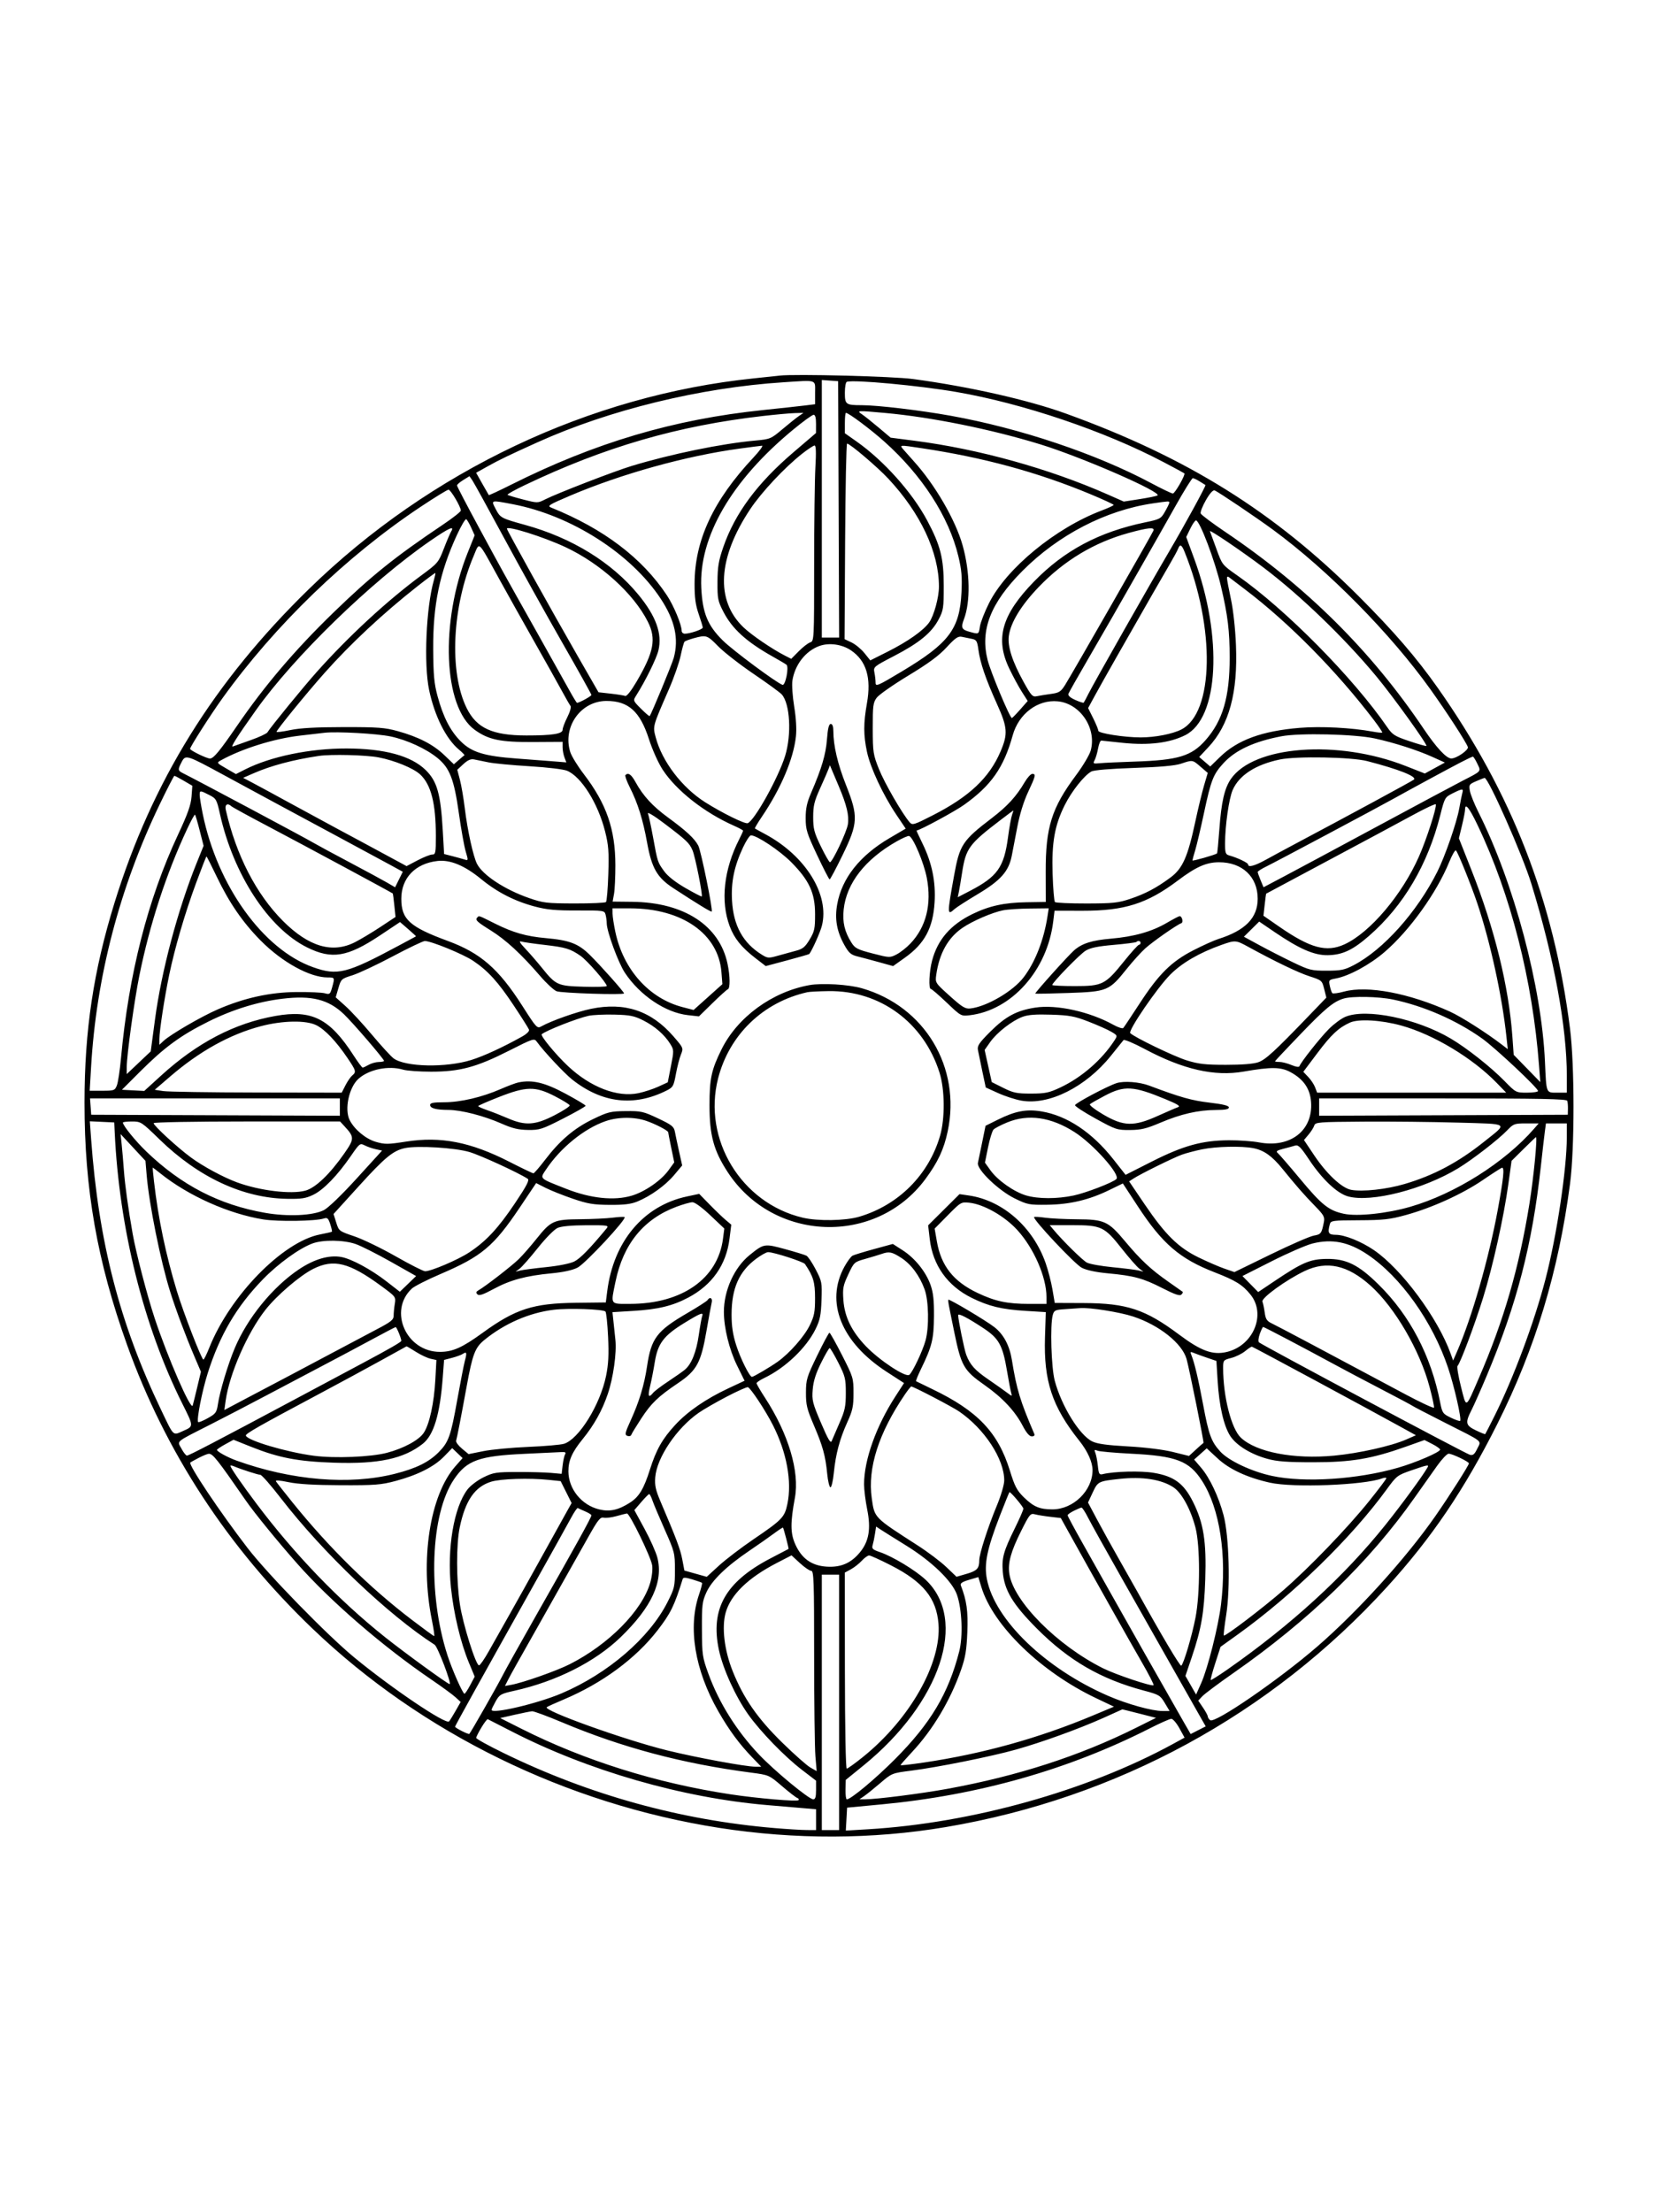 <svg xmlns="http://www.w3.org/2000/svg" width="864" height="1152" viewBox="0 0 864 1152" version="1.1">
	<path d="M 406 195.597 C 404.075 195.822, 398 196.471, 392.500 197.040 C 307.079 205.870, 223.916 245.256, 160.889 306.732 C 111.296 355.103, 79.215 406.854, 59.676 470 C 48.689 505.507, 44.029 536.487, 44.011 574.143 C 43.988 619.256, 50.592 656.821, 66.212 700.436 C 86.160 756.133, 118.834 806.077, 162.928 848.269 C 219.678 902.570, 294.853 939.373, 374.500 951.846 C 413.938 958.022, 454.394 957.886, 492.500 951.450 C 581.693 936.385, 661.714 892.881, 722.206 826.568 C 745.533 800.997, 762.659 775.702, 779.848 741.431 C 799.590 702.074, 811.619 662.328, 817.660 616.500 C 820.093 598.042, 820.082 554.727, 817.640 535.500 C 809.211 469.144, 787.357 412.914, 748.671 358.051 C 737.616 342.373, 725.780 328.665, 707.557 310.438 C 663.606 266.475, 618.142 238.131, 555 215.327 C 535.348 208.230, 504.627 201.292, 475.500 197.374 C 465.044 195.967, 413.993 194.662, 406 195.597 M 408 199.066 C 364.793 201.854, 317.365 213.424, 280 230.291 C 265.161 236.989, 260 239.473, 254.232 242.693 L 247.963 246.193 251.145 251.846 C 252.895 254.956, 254.431 257.640, 254.558 257.811 C 254.685 257.982, 259.875 255.572, 266.091 252.454 C 309.857 230.505, 350.843 218.362, 397.500 213.520 C 406.300 212.607, 415.975 211.554, 419 211.180 L 424.500 210.500 424.500 204.500 C 424.500 197.443, 425.916 197.910, 408 199.066 M 428 264.943 L 428 332 432.507 332 L 437.014 332 436.757 265.250 L 436.500 198.500 432.250 198.193 L 428 197.885 428 264.943 M 441.020 198.827 C 440.459 199.014, 440 201.556, 440 204.476 C 440 210.652, 440.471 210.999, 448.832 211.001 C 456.987 211.003, 479.313 213.654, 495.062 216.491 C 531.336 223.024, 571 236.350, 599.547 251.595 C 605.114 254.568, 610.186 257, 610.818 257 C 611.891 257, 617.510 247.163, 616.817 246.496 C 616.643 246.328, 611.775 243.700, 606 240.657 C 575.327 224.490, 532.771 210.090, 497.990 204.108 C 478.422 200.743, 444.661 197.613, 441.020 198.827 M 448.994 215.802 C 450.366 216.736, 454.266 219.843, 457.662 222.706 L 463.837 227.913 476.168 229.502 C 509.691 233.823, 546.350 244.011, 576.883 257.493 L 585.267 261.195 593.383 259.934 C 597.848 259.240, 602.073 258.385, 602.773 258.034 C 605.780 256.524, 563.446 238.041, 541.661 231.352 C 516.084 223.500, 485.045 217.226, 461 215.048 C 446.231 213.711, 445.947 213.729, 448.994 215.802 M 397.500 216.603 C 353.001 221.692, 314.824 232.776, 273.166 252.701 C 268.032 255.157, 264.056 257.389, 264.329 257.663 C 264.603 257.936, 268.239 259.034, 272.409 260.102 C 279.880 262.016, 280.047 262.017, 283.746 260.135 C 290.005 256.951, 319.942 245.372, 329 242.633 C 349.730 236.362, 375.838 231.003, 393.417 229.411 C 401.086 228.716, 401.524 228.533, 407.417 223.558 C 410.763 220.733, 414.613 217.652, 415.973 216.711 L 418.445 215 413.973 215.116 C 411.513 215.179, 404.100 215.849, 397.500 216.603 M 440 220.303 L 440 225.606 446.180 229.964 C 460.322 239.938, 475.100 256.474, 482.852 271 C 489.786 283.994, 491.486 290.682, 491.494 305 C 491.500 316.668, 491.320 317.842, 488.790 322.638 C 485.157 329.526, 478.712 334.806, 465.663 341.586 C 454.971 347.141, 454.806 347.280, 455.398 350.241 C 455.729 351.896, 456 354.284, 456 355.548 C 456 357.658, 457.115 357.178, 469.644 349.673 C 494.228 334.946, 499.793 327.578, 500.734 308.507 C 501.129 300.519, 500.803 296.724, 499.121 289.699 C 494.189 269.105, 480.271 247.557, 460.500 229.904 C 453.272 223.451, 441.963 215, 440.555 215 C 440.250 215, 440 217.386, 440 220.303 M 412.970 223.821 C 380.901 250.306, 363.886 279.662, 365.227 306.194 C 365.890 319.312, 368.545 325.765, 376.499 333.589 C 381.725 338.730, 404.011 355.299, 407.500 356.638 C 409.041 357.230, 411.021 347.238, 409.580 346.140 C 408.986 345.688, 405.800 343.802, 402.500 341.950 C 388.730 334.223, 381.335 327.502, 376.696 318.500 C 373.859 312.995, 373.608 311.717, 373.661 303 C 373.708 295.173, 374.238 291.995, 376.669 284.954 C 382.759 267.322, 394.337 251.675, 413.262 235.500 L 424.962 225.500 424.981 220.750 C 424.994 217.548, 424.583 216, 423.720 216 C 423.016 216, 418.179 219.519, 412.970 223.821 M 440.132 281.916 L 439.843 332.832 443.494 334.564 C 445.501 335.517, 448.518 338.006, 450.197 340.095 L 453.250 343.895 462.301 339.349 C 472.709 334.122, 480.893 328.363, 483.884 324.162 C 486.392 320.641, 489 311.113, 489 305.474 C 489 287.633, 479.412 267.209, 462.593 249.226 C 456.865 243.101, 442.629 231, 441.151 231 C 440.750 231, 440.291 253.912, 440.132 281.916 M 385.109 233.616 C 357.414 237.376, 323.703 246.735, 297.060 258.062 C 285.836 262.834, 284.858 263.447, 287.060 264.336 C 314.424 275.384, 334.447 290.566, 347.337 310.039 C 350.868 315.375, 355 325.314, 355 328.475 C 355 329.314, 355.735 330, 356.634 330 C 359.366 330, 366 327.741, 366 326.810 C 366 326.330, 365.033 323.139, 363.852 319.718 C 362.230 315.023, 361.711 311.174, 361.730 304 C 361.793 281.320, 371.412 260.684, 392.365 238.273 C 395.590 234.823, 397.615 232.046, 396.865 232.103 C 396.114 232.159, 390.824 232.840, 385.109 233.616 M 417.840 236.194 C 408.694 243.379, 396.612 256.271, 390.703 265.152 C 373.797 290.560, 372.528 312.629, 387.166 326.652 C 391.360 330.670, 402.045 337.964, 408.785 341.409 L 412.070 343.088 415.994 339.124 C 418.152 336.944, 420.837 334.869, 421.959 334.513 C 423.968 333.875, 424 333.250, 424.005 294.183 C 424.007 272.357, 424.301 249.438, 424.657 243.250 C 425.100 235.566, 424.969 232, 424.243 232 C 423.658 232, 420.777 233.888, 417.840 236.194 M 470.595 234.211 C 471.643 235.426, 474.075 238.168, 476 240.303 C 487.038 252.545, 497.632 270.822, 501.329 284 C 505.214 297.847, 505.484 313.335, 502.002 322.495 C 500.363 326.807, 500.808 327.853, 504.750 328.947 C 509.869 330.369, 509.669 330.469, 510.362 326.135 C 510.702 324.010, 512.812 318.611, 515.051 314.137 C 524.139 295.980, 549.728 274.928, 573.735 265.856 C 577.165 264.560, 579.977 263.248, 579.985 262.940 C 579.993 262.633, 574.487 260.087, 567.750 257.284 C 540.423 245.915, 512.253 238.242, 480.163 233.424 C 468.104 231.614, 468.341 231.595, 470.595 234.211 M 241.250 249.972 C 239.463 251.071, 238 252.341, 238 252.793 C 238 253.245, 243.105 263.039, 249.344 274.558 C 262.291 298.460, 261.798 297.569, 279.473 329 C 286.741 341.925, 294.355 355.538, 296.393 359.250 C 298.431 362.962, 300.286 366, 300.515 366 C 301.679 366, 308 362.528, 308 361.889 C 308 361.482, 301.088 349.078, 292.639 334.324 C 284.191 319.571, 270.578 295.086, 262.389 279.913 C 254.200 264.740, 246.825 251.346, 246 250.149 L 244.500 247.973 241.250 249.972 M 612.340 263.250 C 607.937 271.087, 599.706 285.600, 594.048 295.500 C 588.391 305.400, 581.840 316.875, 579.490 321 C 577.141 325.125, 571.123 335.541, 566.118 344.146 C 561.112 352.752, 556.769 360.438, 556.467 361.226 C 556.098 362.188, 557.248 363.259, 559.969 364.486 C 562.197 365.491, 564.185 366.130, 564.387 365.906 C 564.589 365.683, 565.767 363.475, 567.005 361 C 569.575 355.861, 598.851 304.265, 608.993 287 C 617.034 273.312, 628.219 252.839, 627.798 252.579 C 627.634 252.478, 626.278 251.631, 624.785 250.697 C 623.292 249.764, 621.682 249, 621.208 249 C 620.733 249, 616.742 255.412, 612.340 263.250 M 219.169 263.851 C 180.429 289.600, 143.275 325.473, 115.835 363.624 C 109.733 372.107, 99 388.894, 99 389.953 C 99 390.789, 107.645 395, 109.361 395 C 111.220 395, 114.421 391.131, 123.408 378.024 C 137.894 356.894, 153.612 338.428, 173.646 319 C 193.350 299.893, 205.704 289.975, 230.750 273.159 C 235.838 269.743, 240 266.458, 240 265.860 C 240 263.935, 234.721 255, 233.584 255 C 232.979 255, 226.493 258.983, 219.169 263.851 M 628.017 260.471 C 626.255 263.550, 625.041 266.664, 625.319 267.389 C 625.597 268.114, 631.377 272.452, 638.162 277.028 C 680.480 305.569, 714.055 338.886, 741.427 379.500 C 748.061 389.343, 753.243 394.920, 755.802 394.973 C 758.495 395.029, 765.010 390.527, 764.447 389 C 763.417 386.205, 753.540 370.981, 745 359.025 C 724.249 329.971, 691.669 296.936, 663 275.877 C 653.993 269.261, 634.480 256.122, 632.579 255.392 C 631.709 255.058, 630.069 256.884, 628.017 260.471 M 258.163 265.088 C 260.553 269.673, 260.951 269.888, 273.500 273.356 C 297.861 280.088, 318.564 292.826, 332.394 309.593 C 341.649 320.813, 344.982 330.035, 342.907 338.680 C 341.883 342.946, 336.150 354.578, 331.324 362.179 C 329.634 364.841, 329.650 364.885, 333.836 369.071 C 336.153 371.388, 338.181 373.108, 338.343 372.892 C 339.384 371.504, 350.027 345.760, 350.908 342.500 C 353.585 332.596, 351.476 323.030, 344.157 311.877 C 328.705 288.329, 297.396 268.326, 266.953 262.551 C 255.434 260.366, 255.666 260.298, 258.163 265.088 M 600.532 262.113 C 575.937 265.696, 551.123 278.539, 532.418 297.369 C 515.819 314.079, 510.358 328.139, 514.376 343.821 C 515.997 350.150, 526.029 374.082, 526.987 373.906 C 527.269 373.854, 529.239 371.836, 531.365 369.422 L 535.230 365.033 532.184 360.266 C 530.509 357.645, 527.532 352.138, 525.569 348.028 C 518.171 332.541, 521.738 320.085, 538.507 302.848 C 554.289 286.626, 572.360 277.010, 596.500 271.990 C 604.111 270.408, 604.609 270.136, 606.734 266.413 C 607.962 264.261, 608.975 262.163, 608.984 261.750 C 609.002 260.903, 608.769 260.913, 600.532 262.113 M 237.928 278.656 C 228.965 298.150, 225.467 314.994, 225.606 338 C 225.688 351.558, 226.091 355.926, 227.868 362.500 C 230.811 373.392, 234.512 380.607, 239.940 386.035 C 245.662 391.757, 252.167 393.750, 269.262 395.018 C 275.993 395.517, 284.527 396.170, 288.227 396.468 L 294.954 397.010 293.977 394.440 C 293.440 393.026, 293 390.620, 293 389.093 L 293 386.317 277.750 386.409 C 260.548 386.512, 254.368 385.222, 247.208 380.036 C 230.860 368.194, 229.095 324.004, 243.528 287.930 L 247.196 278.762 245.424 274.832 C 244.450 272.671, 243.274 270.670, 242.812 270.384 C 242.349 270.098, 240.152 273.820, 237.928 278.656 M 619.875 275.320 L 617.776 279.641 621.938 290.951 C 636.949 331.745, 634.797 374.048, 617.263 382.831 C 609.211 386.865, 598.458 388.210, 585.008 386.866 C 579.229 386.289, 574.082 385.745, 573.572 385.658 C 573.061 385.571, 572.301 387.392, 571.882 389.703 C 571.463 392.015, 570.651 394.784, 570.077 395.856 C 569.117 397.650, 569.332 397.776, 572.767 397.436 C 574.820 397.233, 583.025 396.854, 591 396.593 C 613.582 395.855, 620.531 393.748, 627.865 385.416 C 636.821 375.241, 640.410 362.962, 640.407 342.500 C 640.405 328.501, 639.440 320.555, 635.908 305.465 C 632.740 291.933, 624.813 271, 622.856 271 C 622.371 271, 621.029 272.944, 619.875 275.320 M 224 281.691 C 193.154 302.983, 153.099 341.924, 133.165 370 C 123.210 384.022, 119.894 389.255, 121.309 388.712 C 122.182 388.377, 126.407 386.870, 130.698 385.364 C 134.989 383.858, 138.848 382.056, 139.273 381.361 C 141.006 378.524, 157.821 357.935, 164.885 350 C 181.453 331.390, 201.698 312.704, 219.544 299.552 C 227.999 293.320, 228.404 292.839, 231.110 285.797 C 232.653 281.784, 234.388 277.712, 234.966 276.750 C 236.900 273.529, 233.800 274.926, 224 281.691 M 264 275.335 C 264 276.116, 287.662 318.682, 300.780 341.500 L 311.704 360.500 318.021 361.208 C 321.495 361.597, 324.909 362.135, 325.607 362.403 C 326.381 362.700, 328.690 359.793, 331.535 354.940 C 340.589 339.496, 341.870 332.642, 337.370 323.717 C 329.998 309.096, 312.715 293.456, 294.500 284.922 C 283.110 279.587, 264 273.580, 264 275.335 M 587.807 277.533 C 569.898 282.448, 554.196 291.883, 540.952 305.685 C 531.798 315.224, 526.352 324.141, 525.396 331.150 C 524.654 336.597, 527.210 344.522, 533.181 355.283 C 537.075 362.299, 537.746 363.014, 540 362.539 C 541.375 362.249, 544.674 361.718, 547.331 361.357 C 551.595 360.779, 552.463 360.227, 554.715 356.659 C 558.114 351.275, 600.066 277.991, 600.710 276.313 C 601.437 274.418, 597.954 274.747, 587.807 277.533 M 630.133 276.645 C 630.336 277.115, 631.852 281.246, 633.501 285.825 C 636.499 294.147, 636.503 294.153, 644.500 299.755 C 669.650 317.374, 704.874 353.045, 722.551 378.796 C 725.181 382.627, 726.420 383.401, 734 385.950 C 738.675 387.522, 742.663 388.651, 742.862 388.459 C 743.555 387.790, 725.635 362.873, 716.802 352.223 C 700.200 332.208, 677.238 310.069, 658 295.528 C 646.859 287.108, 629.601 275.413, 630.133 276.645 M 246.758 289.309 C 235.422 315.936, 233.821 350.007, 243.029 368.710 C 248.183 379.179, 256.426 382.966, 274.110 382.988 C 287.570 383.005, 293 382.155, 293 380.034 C 293 379.102, 294.108 376.151, 295.462 373.476 C 296.889 370.657, 297.572 368.169, 297.086 367.557 C 296.626 366.975, 294.545 363.350, 292.462 359.500 C 290.379 355.650, 284.081 344.400, 278.465 334.500 C 272.850 324.600, 264.532 309.750, 259.982 301.500 C 248.571 280.812, 249.867 282.007, 246.758 289.309 M 613.555 285.750 C 613.193 286.712, 611.180 290.425, 609.083 294 C 605.373 300.321, 597.651 313.802, 581.297 342.500 C 576.910 350.200, 571.827 359.252, 570.003 362.615 L 566.687 368.730 569.343 374.061 C 570.804 376.994, 572 379.911, 572 380.545 C 572 381.872, 585.609 384.003, 594.066 384.001 C 601.557 384, 610.610 382.239, 615.217 379.889 C 632.219 371.215, 633.010 327.090, 616.878 287.250 C 615.396 283.590, 614.517 283.194, 613.555 285.750 M 217.495 305.226 C 199.599 319.290, 182.543 335.201, 168.963 350.500 C 159.500 361.162, 144.056 380.106, 144.021 381.096 C 144.009 381.423, 147.262 381.009, 151.250 380.174 C 156.341 379.109, 164.606 378.651, 179 378.635 C 196.932 378.615, 200.466 378.881, 207.207 380.754 C 217.978 383.748, 225.648 387.704, 231.427 393.248 L 236.376 397.995 238.938 395.748 C 240.347 394.511, 241.669 393.406, 241.876 393.291 C 242.082 393.176, 240.777 391.842, 238.976 390.326 C 232.237 384.656, 226.357 372.901, 223.490 359.369 C 220.631 345.876, 221.921 316.148, 225.977 302.066 C 226.521 300.178, 226.859 298.526, 226.728 298.395 C 226.597 298.264, 222.443 301.338, 217.495 305.226 M 639.013 301.128 C 639.020 301.882, 639.943 306.775, 641.062 312 C 642.268 317.627, 643.338 327.414, 643.686 336.005 C 644.688 360.763, 640.154 377.507, 629.306 389.104 L 624.536 394.204 627.411 396.677 L 630.286 399.150 635.393 394.175 C 644.476 385.326, 657.309 380.639, 676.875 379.023 C 687.901 378.113, 703.999 378.946, 714.999 380.996 C 717.474 381.458, 719.659 381.675, 719.855 381.479 C 720.051 381.283, 718.046 378.282, 715.399 374.811 C 695.981 349.343, 671.228 324.255, 648.500 307.007 C 644.650 304.086, 640.938 301.259, 640.250 300.725 C 639.386 300.054, 639.004 300.178, 639.013 301.128 M 361.320 332.348 C 359.020 332.982, 356.853 333.793, 356.503 334.150 C 356.153 334.508, 355.240 337.792, 354.475 341.449 C 353.710 345.106, 350.984 352.914, 348.418 358.799 C 339.770 378.630, 339.930 378.048, 341.496 383.984 C 344.807 396.536, 355.206 410.161, 367.306 417.804 C 376.131 423.377, 387.995 429.216, 389.399 428.677 C 392.959 427.311, 405.395 404.953, 408.885 393.645 C 412.331 382.476, 411.467 366.516, 407.151 361.632 C 406.243 360.605, 399.650 355.797, 392.500 350.949 C 385.350 346.100, 377.040 339.629, 374.034 336.567 C 368.245 330.671, 367.865 330.545, 361.320 332.348 M 493 337.089 C 488.989 341.449, 483.601 345.427, 473.094 351.784 C 465.171 356.578, 457.746 361.771, 456.594 363.325 C 454.713 365.862, 454.503 367.493, 454.529 379.325 C 454.557 391.789, 454.732 392.934, 457.772 400.544 C 460.669 407.793, 469.928 423.821, 473.761 428.224 C 475.164 429.835, 475.968 429.587, 486.020 424.445 C 504.812 414.833, 515.187 405.051, 521.031 391.433 C 525.002 382.181, 524.755 378.846, 519.179 366.500 C 513.306 353.493, 510.504 345.298, 509.544 338.317 C 508.917 333.759, 508.545 333.159, 506.038 332.658 C 504.495 332.349, 502.168 331.875, 500.867 331.603 C 498.960 331.206, 497.430 332.273, 493 337.089 M 426.637 336.426 C 419.489 339.046, 413.953 346.192, 412.673 354.450 C 412.336 356.622, 412.760 362.697, 413.615 367.950 C 414.591 373.952, 414.926 379.729, 414.515 383.500 C 413.237 395.238, 406.709 410.619, 396.762 425.327 C 394.594 428.532, 392.974 431.276, 393.160 431.424 C 393.347 431.572, 395.750 432.899, 398.500 434.371 C 419.573 445.658, 432.153 465.998, 428.028 482.114 C 427.163 485.492, 423.053 494.698, 421.479 496.785 C 421.360 496.941, 416.209 498.424, 410.032 500.079 L 398.799 503.088 393.324 498.864 C 386.139 493.321, 382.394 488.662, 380.013 482.301 C 375.139 469.283, 376.958 452.764, 385.003 436.994 C 386.101 434.841, 387 432.858, 387 432.587 C 387 432.315, 384.863 431.149, 382.250 429.994 C 366.838 423.181, 352.224 411.695, 345.106 400.800 C 342.865 397.371, 339.731 390.390, 337.971 384.909 C 333.321 370.427, 327.246 364.981, 315.782 365.016 C 302.421 365.058, 292.865 378.595, 296.992 391.633 C 297.665 393.760, 300.834 398.922, 304.034 403.104 C 315.847 418.543, 320.453 431.815, 320.483 450.500 C 320.492 456.550, 320.175 463.300, 319.778 465.500 L 319.057 469.500 329.278 469.609 C 356.169 469.897, 374.652 481.893, 378.876 501.799 C 380.255 508.301, 380.331 514.719, 379.035 515.167 C 378.504 515.350, 374.904 518.599, 371.035 522.388 L 364.002 529.276 358.251 528.630 C 346.561 527.316, 333.221 518.330, 325.400 506.500 C 322.001 501.359, 316.011 485.038, 315.986 480.852 C 315.979 479.559, 315.706 477.505, 315.380 476.290 C 314.804 474.139, 314.409 474.081, 300.644 474.126 C 289.429 474.162, 284.876 473.744, 278.658 472.103 C 268.070 469.310, 259.018 464.689, 250.552 457.754 C 241.924 450.686, 234.426 447.587, 227.804 448.351 C 216.226 449.687, 209 457.242, 209 468.010 C 209 478.763, 213.307 482.669, 233.261 490.012 C 250.238 496.260, 259.667 504.459, 271.925 523.633 C 279.530 535.527, 279.714 535.723, 282.085 534.399 C 287.257 531.513, 300.470 526.859, 307.789 525.345 C 325.339 521.716, 339.166 526.340, 350.752 539.713 C 355.952 545.717, 355.984 545.794, 354.626 549.133 C 353.872 550.985, 352.694 555.556, 352.007 559.291 C 350.844 565.616, 350.509 566.208, 347.129 567.904 C 330.184 576.409, 313.554 574.469, 298 562.172 C 293.900 558.930, 283.094 547.382, 279.603 542.511 C 278.216 540.575, 277.821 540.703, 264.839 547.271 C 248.077 555.751, 239.394 558.076, 224.500 558.072 C 218.450 558.070, 211.928 557.603, 210.007 557.034 C 202.349 554.767, 192.137 556.854, 186.662 561.805 C 181.707 566.285, 179.281 577.773, 182.118 583.316 C 184.628 588.217, 190.497 593.089, 195.725 594.608 C 200.452 595.983, 201.972 595.971, 211.440 594.486 C 229.537 591.649, 245.069 594.679, 265.277 604.991 C 271.755 608.296, 277.385 611, 277.788 611 C 278.191 611, 280.911 607.865, 283.833 604.033 C 291.601 593.849, 299.022 587.531, 308.747 582.823 C 316.634 579.006, 317.939 578.684, 325.892 578.600 C 333.908 578.515, 335.064 578.776, 342.700 582.389 C 349.925 585.807, 350.970 586.639, 351.489 589.384 C 351.812 591.098, 352.796 595.739, 353.676 599.698 L 355.274 606.895 351.111 611.868 C 346.567 617.294, 338.852 622.851, 331.922 625.689 C 328.615 627.044, 324.979 627.483, 317.500 627.432 C 309.004 627.374, 306.111 626.889, 298.263 624.205 C 293.183 622.468, 286.822 619.930, 284.128 618.565 L 279.231 616.083 270.701 628.792 C 257.148 648.985, 250.866 654.262, 229.511 663.399 C 222.522 666.389, 215.749 669.827, 214.459 671.039 C 202.069 682.678, 211.634 704.051, 229.200 703.978 C 235.834 703.951, 240.747 701.753, 251.286 694.102 C 268.456 681.637, 277.657 678.674, 300 678.419 L 315.500 678.241 316.244 672.371 C 319.538 646.391, 335.171 627.845, 357.827 623.037 L 364.136 621.698 369.560 627.253 C 372.543 630.309, 376.303 633.918, 377.915 635.275 L 380.845 637.741 379.919 645.118 C 378.216 658.677, 370.861 669.148, 358.419 675.724 C 350.241 680.045, 342.743 681.859, 329.801 682.645 L 318.971 683.302 319.486 688.151 C 319.769 690.818, 320.226 695.141, 320.502 697.758 C 321.217 704.531, 319.383 717.525, 316.525 725.927 C 313.571 734.611, 309.382 742.120, 303.383 749.485 C 297.932 756.176, 295.993 760.584, 296.022 766.218 C 296.069 775.413, 302.894 783.816, 312.112 786.027 C 317.612 787.346, 322.062 786.356, 328.127 782.463 C 332.809 779.457, 335.296 775.331, 338.457 765.327 C 341.750 754.901, 344.967 749.230, 351.731 741.924 C 358.193 734.944, 367.683 728.425, 379.320 722.971 L 387.762 719.015 383.838 711.035 C 379.777 702.776, 377 691.440, 377 683.122 C 377 671.978, 382.415 660.027, 390.379 653.593 C 397.842 647.565, 398.067 647.527, 408.842 650.465 C 414.154 651.914, 419.175 653.459, 420 653.897 C 420.825 654.336, 423.001 657.576, 424.835 661.098 C 428.040 667.249, 428.157 667.872, 427.835 677 C 427.556 684.927, 427.043 687.431, 424.739 692.121 C 419.943 701.889, 409.010 712.318, 398.075 717.558 C 395.846 718.626, 394.018 719.861, 394.011 720.303 C 394.005 720.745, 395.964 724.120, 398.365 727.803 C 410.587 746.554, 416.504 766.339, 413.974 780 C 411.614 792.747, 411.623 798.252, 414.013 803.808 C 417.316 811.486, 422.569 815.314, 430.495 815.819 C 437.927 816.292, 443.182 814.029, 447.875 808.336 C 452.542 802.674, 453.654 796.093, 451.636 786.081 C 450.736 781.614, 450 775.700, 450 772.938 C 450 760.292, 456.259 742.725, 466.289 727.221 L 470.817 720.221 461.773 714.360 C 438.074 699.004, 429.642 677.993, 439.790 659.585 C 441.281 656.881, 443.175 654.316, 444 653.884 C 444.825 653.453, 449.885 651.903, 455.243 650.441 L 464.987 647.783 470.113 651.073 C 476.517 655.182, 482.268 662.358, 484.663 669.230 C 486.045 673.194, 486.478 677.226, 486.412 685.500 C 486.319 697.285, 485.373 701.135, 479.720 712.755 C 478.046 716.195, 476.862 719.123, 477.088 719.262 C 477.315 719.400, 481.100 721.242, 485.500 723.355 C 509.175 734.724, 519.796 745.895, 525.979 765.931 C 528.480 774.037, 529.602 776.171, 533.219 779.704 C 538.312 784.677, 541.440 786, 548.105 786 C 558.966 786, 568.963 776.245, 568.994 765.616 C 569.007 761.415, 566.440 755.702, 562.093 750.255 C 547.951 732.533, 543.505 719.127, 544.228 696.390 L 544.645 683.279 534.073 682.626 C 521.643 681.859, 514.983 680.251, 506.078 675.867 C 493.495 669.672, 485.806 658.920, 484.214 645.293 L 483.372 638.086 491.540 629.960 L 499.709 621.834 504.604 622.550 C 522.235 625.130, 537.977 638.989, 544.554 657.724 C 545.862 661.451, 547.467 667.650, 548.120 671.500 L 549.307 678.500 564.403 678.559 C 586.847 678.647, 596.485 681.834, 614.066 694.981 C 625.547 703.567, 631.623 705.770, 638.966 704.008 C 652.791 700.692, 659.507 684.410, 651.272 674.175 C 647.162 669.068, 643.488 666.783, 632.600 662.564 C 614.491 655.548, 605.379 647.730, 592.636 628.276 L 584.773 616.272 577.653 619.736 C 567.137 624.854, 557.213 627.208, 545.479 627.365 C 535.973 627.493, 535.100 627.325, 528.479 624.087 C 519.975 619.927, 508.556 608.907, 509.293 605.570 C 509.545 604.431, 510.541 599.620, 511.507 594.877 L 513.263 586.254 519.538 583.131 C 528.700 578.571, 534.516 577.458, 542.377 578.761 C 555.733 580.974, 568.772 589.667, 579.869 603.756 L 586.202 611.796 599.851 604.882 C 616.203 596.599, 626.083 593.866, 639.968 593.785 C 645.211 593.755, 652.268 594.252, 655.652 594.891 C 671.962 597.970, 683.873 588.748, 682.797 573.873 C 682.291 566.878, 678.833 561.903, 671.921 558.226 C 666.965 555.589, 661.923 555.547, 647.668 558.023 C 632.474 560.663, 616.182 556.945, 596.170 546.270 C 590.489 543.239, 585.515 541.151, 585.116 541.630 C 584.718 542.108, 581.777 545.763, 578.581 549.751 C 565.538 566.029, 546.303 575.676, 531.936 573.146 C 528.830 572.598, 523.383 570.833, 519.831 569.223 L 513.374 566.295 511.597 557.897 C 510.620 553.279, 509.591 548.305, 509.311 546.845 C 508.879 544.599, 509.857 543.132, 515.650 537.328 C 523.633 529.332, 529.446 526.207, 539.123 524.709 C 550.244 522.988, 567.432 526.771, 579.891 533.682 C 582.306 535.022, 584.611 535.754, 585.013 535.309 C 585.414 534.864, 589.258 529.100, 593.554 522.500 C 603.529 507.175, 610.092 500.692, 621.585 494.810 C 626.488 492.301, 632.300 489.680, 634.500 488.987 C 648.576 484.553, 655 477.979, 655 468.010 C 655 456.551, 646.929 448.971, 634.782 449.022 C 628.170 449.049, 622.887 451.403, 613.390 458.550 C 597.438 470.556, 585.619 474.308, 563.850 474.274 L 549.199 474.251 548.512 479.876 C 545.404 505.304, 526.873 526.096, 505.011 528.685 C 500.543 529.214, 500.429 529.151, 493.044 522.110 C 488.943 518.199, 485.231 515, 484.794 515 C 483.516 515, 483.903 505.954, 485.425 500.236 C 488.346 489.263, 495.067 481.522, 506.500 475.961 C 515.175 471.742, 523.049 470.022, 534.528 469.838 L 544.637 469.676 544.595 454.088 C 544.534 430.749, 547.678 420.736, 560.450 403.605 C 564.028 398.806, 567.455 393.026, 568.064 390.761 C 571.186 379.169, 562.540 366.335, 550.854 365.212 C 540.440 364.211, 530.519 371.703, 527.413 382.913 C 522.749 399.744, 516.214 409.068, 502 419.170 C 497.200 422.582, 479.108 432.359, 477.323 432.506 C 477.226 432.514, 478.678 435.666, 480.551 439.510 C 485.379 449.420, 487.385 459.279, 486.731 469.887 C 485.909 483.224, 481.564 491.356, 471.374 498.627 L 465.125 503.086 457.812 501.056 C 453.791 499.939, 448.700 498.579, 446.500 498.035 C 443.163 497.208, 442.047 496.233, 439.769 492.157 C 435.768 485.001, 434.633 478.546, 436.021 470.848 C 438.457 457.338, 447.781 445.543, 463.174 436.500 L 471.684 431.500 466.767 424.184 C 459.861 413.909, 453.248 399.742, 451.510 391.500 C 449.654 382.695, 449.650 376.685, 451.494 366.260 C 453.847 352.957, 451.213 344.151, 443.254 338.713 C 438.513 335.473, 431.768 334.545, 426.637 336.426 M 430.679 385.012 C 430.069 392.921, 427.954 400.049, 422.376 413 C 420.239 417.960, 419.580 421.061, 419.592 426.093 C 419.607 432.046, 420.185 433.908, 425.554 445.300 C 428.824 452.238, 431.753 457.934, 432.062 457.957 C 432.371 457.981, 435.414 452.262, 438.824 445.250 C 446.904 428.637, 447.069 425.162, 440.561 408.707 C 436.232 397.762, 434.023 388.338, 434.008 380.750 C 434.003 378.270, 433.542 377, 432.648 377 C 431.676 377, 431.123 379.252, 430.679 385.012 M 169 381.586 C 167.075 381.809, 161.286 382.482, 156.134 383.082 C 142.682 384.650, 126.044 389.848, 115.106 395.900 C 112.719 397.221, 112.728 397.235, 117.795 400.160 L 122.879 403.095 127.689 400.664 C 141.002 393.937, 161.421 389.724, 180.500 389.768 C 200.251 389.813, 214.107 393.587, 221.669 400.980 C 227.677 406.855, 229.514 413.399, 230.613 432.847 L 231.285 444.728 235.392 445.779 C 237.652 446.358, 240.503 447.144, 241.729 447.526 C 243.952 448.220, 243.954 448.208, 242.527 443.361 C 241.740 440.688, 240.143 431.750, 238.979 423.500 C 236.469 405.725, 234.240 399.969, 227.831 394.718 C 221.956 389.903, 211.952 385.308, 203.412 383.500 C 196.397 382.015, 175.391 380.847, 169 381.586 M 667.360 383.407 C 653.129 386.128, 643.467 390.600, 637.255 397.339 C 631.850 403.203, 630.713 406.104, 626.997 423.513 C 625.297 431.477, 623.258 440.132, 622.464 442.746 C 621.671 445.361, 621.017 447.760, 621.011 448.077 C 621.002 448.549, 632.742 445.202, 633.819 444.425 C 633.995 444.298, 634.543 438.638, 635.037 431.847 C 636.068 417.670, 637.703 410.516, 641.020 405.676 C 652.938 388.283, 696.674 384.988, 731.928 398.828 L 742.047 402.800 747.264 399.946 L 752.482 397.093 745.991 394.160 C 738.140 390.612, 726.102 386.755, 715.981 384.544 C 705.590 382.275, 676.801 381.601, 667.360 383.407 M 166 393.648 C 152.537 395.670, 141.166 398.695, 132.061 402.678 L 126.623 405.057 131.561 407.654 C 134.278 409.083, 143.250 413.947, 151.500 418.462 C 159.750 422.978, 170.550 428.838, 175.500 431.485 C 180.450 434.132, 186.750 437.514, 189.500 439 C 192.250 440.486, 198.381 443.800, 203.125 446.364 L 211.749 451.025 217.476 448.013 C 220.626 446.356, 224.057 445, 225.102 445 C 226.837 445, 226.999 444.162, 226.992 435.250 C 226.979 418.335, 224.487 408.571, 218.837 403.301 C 215.341 400.040, 205.499 395.999, 197.170 394.405 C 190.541 393.137, 172.345 392.695, 166 393.648 M 94.572 396.860 C 92.529 400.812, 92.585 401.284, 95.258 402.622 C 103.585 406.791, 159.106 436.406, 163.500 439.023 C 165.150 440.005, 173.475 444.502, 182 449.015 C 190.525 453.528, 199.360 458.308, 201.633 459.637 L 205.765 462.052 207.765 458.010 L 209.766 453.967 203.633 450.609 C 200.260 448.762, 188.050 442.170, 176.500 435.960 C 148.104 420.693, 135.392 413.830, 116.560 403.601 C 97.039 392.998, 96.634 392.874, 94.572 396.860 M 666.572 395.497 C 653.930 398.129, 645.332 403.687, 641.961 411.407 C 640.030 415.828, 638.007 430.024, 638.003 439.183 C 638 444.225, 638.254 444.936, 640.250 445.491 C 644.488 446.669, 650 449.303, 650 450.152 C 650 451.852, 653.444 450.925, 659.404 447.620 C 662.757 445.761, 669.550 442.091, 674.500 439.465 C 701.292 425.250, 735.612 406.668, 736.369 405.967 C 738.070 404.392, 728.359 400.552, 712 396.331 C 703.802 394.216, 675.243 393.692, 666.572 395.497 M 760.500 397.119 C 754.283 400.346, 733.872 411.391, 726 415.788 C 717.533 420.518, 664.299 448.881, 659.646 451.141 C 657.091 452.383, 655 453.704, 655 454.077 C 655 454.450, 655.684 456.394, 656.521 458.396 L 658.042 462.036 668.771 456.368 C 674.672 453.250, 696.415 441.584, 717.088 430.444 C 737.761 419.303, 757.786 408.590, 761.588 406.636 C 771.819 401.378, 771.386 401.878, 769.373 397.655 C 768.414 395.645, 767.375 394.001, 767.065 394.002 C 766.754 394.003, 763.800 395.406, 760.500 397.119 M 241.320 397.910 L 238.140 400.846 239.515 406.055 C 240.270 408.920, 241.414 415.592, 242.056 420.882 C 243.454 432.392, 246.462 446.059, 248.441 449.886 C 251.483 455.769, 262.937 463.286, 275.500 467.645 C 282.894 470.210, 284.686 470.423, 299.164 470.460 C 307.780 470.482, 315.174 470.156, 315.596 469.735 C 316.018 469.314, 316.562 462.767, 316.804 455.185 C 317.177 443.478, 316.924 440.127, 315.124 432.950 C 311.465 418.363, 302.763 404.470, 295.342 401.369 C 293.476 400.590, 285.024 399.574, 275.750 399.015 C 266.779 398.474, 257.203 397.571, 254.470 397.007 C 251.736 396.444, 248.375 395.755, 247 395.478 C 245.178 395.110, 243.638 395.769, 241.320 397.910 M 615 397.708 C 611.947 398.733, 604.070 399.436, 590.500 399.895 C 578.106 400.315, 569.683 401.026, 568.352 401.766 C 564.623 403.841, 558.121 412.035, 554.566 419.141 C 549.250 429.766, 547.670 438.684, 548.193 455.094 C 548.437 462.726, 548.983 469.314, 549.406 469.735 C 549.830 470.156, 557.224 470.490, 565.838 470.478 C 579.565 470.458, 582.365 470.166, 588.500 468.114 C 596.499 465.439, 602.294 462.371, 609.616 456.935 C 615.900 452.270, 618.577 446.246, 622.491 427.958 C 623.958 421.106, 626.020 412.575, 627.074 409 L 628.990 402.500 625.245 399.265 C 621.029 395.623, 621.156 395.642, 615 397.708 M 431.474 400.500 C 431.069 401.600, 429.108 406.100, 427.118 410.500 C 424.067 417.246, 423.500 419.597, 423.500 425.500 C 423.500 431.625, 424 433.531, 427.500 440.749 C 429.700 445.286, 431.832 448.999, 432.239 448.999 C 433.509 449, 440.924 433.330, 441.572 429.275 C 442.293 424.767, 440.971 419.222, 436.857 409.500 C 435.228 405.650, 433.516 401.600, 433.053 400.500 L 432.212 398.500 431.474 400.500 M 325.713 403.620 C 325.372 403.962, 326.394 406.819, 327.986 409.971 C 332.170 418.261, 334.846 426.810, 337.006 438.782 C 339.406 452.092, 342.224 456.987, 350.662 462.500 C 363.346 470.787, 370.306 475.027, 370.653 474.680 C 371.382 473.951, 365.093 443.083, 363.657 440.340 C 361.742 436.682, 357.366 432.619, 347.838 425.653 C 339.842 419.807, 334.915 414.433, 330.967 407.250 C 328.780 403.269, 327.174 402.160, 325.713 403.620 M 533.691 407.250 C 529.263 414.781, 524.676 419.796, 516.500 426.043 C 501.244 437.699, 499.773 439.938, 496.888 455.903 C 493.229 476.152, 493.239 476.903, 497.139 473.374 C 498.127 472.480, 503.553 468.992, 509.196 465.624 C 521.091 458.524, 525.296 453.808, 526.897 445.773 C 527.475 442.873, 528.808 435.946, 529.859 430.379 C 531.044 424.107, 533.145 417.324, 535.385 412.540 C 539.403 403.962, 539.625 403, 537.595 403 C 536.822 403, 535.066 404.913, 533.691 407.250 M 83.196 418.799 C 62.288 462.224, 50.144 508.716, 47.425 555.750 L 46.717 568 53.237 568 C 59.417 568, 59.815 567.856, 60.859 565.250 C 61.464 563.737, 62.436 557.325, 63.017 551 C 67.044 507.214, 76.945 468.400, 92.669 434.755 C 97.773 423.834, 99.429 419.177, 99.750 414.842 L 100.168 409.183 95.746 406.592 C 93.314 405.166, 91.099 404, 90.823 404 C 90.547 404, 87.115 410.659, 83.196 418.799 M 768.699 406.846 C 765.118 408.405, 764.935 408.698, 765.528 411.929 C 765.875 413.815, 767.868 418.765, 769.957 422.929 C 788.461 459.798, 802.856 513.770, 804.605 552.833 C 805.358 569.663, 805.095 569, 811.019 569 L 816 569 816 560.461 C 816 534.776, 809.365 498.804, 797.489 460.096 C 792.888 445.101, 775.059 404.813, 773.149 405.096 C 772.792 405.149, 770.790 405.936, 768.699 406.846 M 756.460 413.157 C 752.536 415.132, 752.355 415.451, 750.118 424.345 C 743.611 450.215, 730.956 471.683, 712.958 487.381 C 704.481 494.775, 699.106 497.283, 691.479 497.404 C 684.411 497.517, 676.731 494.169, 663.698 485.295 L 655.782 479.904 651.798 483.849 L 647.814 487.794 656.157 492.332 C 660.746 494.828, 668.550 498.812, 673.500 501.185 C 681.946 505.234, 683.023 505.499, 691 505.486 C 698.395 505.474, 700.215 505.099, 705 502.606 C 720.447 494.556, 737.936 475.025, 748.523 454 C 752.563 445.977, 758.681 428.305, 759.979 420.909 C 760.598 417.384, 761.336 413.712, 761.619 412.750 C 762.265 410.557, 761.507 410.617, 756.460 413.157 M 104 414.042 C 104 415.165, 104.707 419.553, 105.571 423.792 C 113.215 461.282, 137.045 494.418, 163 503.647 C 175.786 508.193, 180.381 507.043, 207.534 492.498 C 212.465 489.856, 216.570 487.651, 216.655 487.598 C 216.740 487.544, 214.904 485.848, 212.575 483.828 L 208.339 480.156 198.018 487.036 C 180.925 498.429, 172.834 499.765, 159.884 493.331 C 139.795 483.349, 121.530 455.325, 114.512 423.715 C 112.872 416.327, 112.587 415.830, 108.932 413.965 C 104.157 411.529, 104 411.532, 104 414.042 M 735.500 424.606 C 728.900 428.209, 709.100 438.834, 691.500 448.216 C 673.900 457.598, 659.450 465.325, 659.389 465.387 C 659.328 465.449, 658.990 468.058, 658.638 471.184 L 657.998 476.867 666.249 482.580 C 682.430 493.782, 690.832 496.055, 700.205 491.764 C 713.518 485.669, 730.236 465.917, 739.068 445.846 C 742.999 436.911, 748.315 420.419, 747.771 418.841 C 747.622 418.408, 742.100 421.002, 735.500 424.606 M 117.591 421.750 C 122.995 445.376, 133.445 465.667, 147.389 479.611 C 160.850 493.071, 173.179 496.667, 185 490.581 C 188.025 489.023, 193.985 485.443, 198.245 482.624 L 205.989 477.500 205.362 471.500 C 205.017 468.200, 204.667 465.410, 204.585 465.301 C 204.310 464.936, 157.755 439.863, 139.500 430.248 C 129.600 425.034, 121.073 420.370, 120.550 419.884 C 118.495 417.972, 116.950 418.947, 117.591 421.750 M 763 421.607 C 763 422.491, 762.276 426.212, 761.392 429.877 L 759.784 436.540 766.303 453.020 C 778.381 483.549, 785.798 513.760, 787.662 540.016 L 788.320 549.288 795.249 556.394 L 802.177 563.500 801.534 555 C 798.163 510.436, 786.753 465.751, 769.552 429.750 C 765.178 420.595, 763 417.888, 763 421.607 M 337.455 423.665 C 337.858 424.674, 339.052 430.225, 340.108 436 C 342.494 449.058, 342.460 448.955, 345.937 453.754 C 347.760 456.271, 351.785 459.431, 356.991 462.434 C 361.493 465.031, 365.310 467.008, 365.472 466.828 C 366.071 466.163, 362.060 446.082, 360.683 442.847 C 359.031 438.966, 357.621 437.630, 345.610 428.550 C 340.548 424.723, 337.037 422.620, 337.455 423.665 M 521 427.079 C 504.616 439.572, 502.995 441.800, 501.039 454.517 C 500.448 458.357, 499.700 462.789, 499.378 464.364 L 498.791 467.229 505.145 463.924 C 519.449 456.484, 522.885 451.644, 524.974 436 C 525.671 430.775, 526.626 425.488, 527.096 424.250 C 527.566 423.012, 527.849 422.028, 527.725 422.061 C 527.601 422.095, 524.575 424.353, 521 427.079 M 97.479 431.657 C 86.540 455.052, 77.996 481.249, 72.581 508 C 69.916 521.166, 66 549.552, 66 555.704 L 66 559.331 72.250 553.415 L 78.500 547.500 80.739 530.750 C 84.099 505.611, 92.583 473.758, 102.387 449.472 L 106.032 440.445 104.014 432.553 C 102.904 428.213, 101.804 424.471, 101.571 424.238 C 101.338 424.004, 99.496 427.343, 97.479 431.657 M 386.981 441.250 C 382.343 451.199, 380.682 459.240, 381.240 469.046 C 381.979 482.051, 386.948 491.056, 396.738 497.137 C 399.796 499.036, 400.271 499.065, 405.238 497.650 C 408.132 496.825, 412.374 495.660, 414.664 495.060 C 418.074 494.167, 419.342 493.112, 421.664 489.235 C 424.189 485.019, 424.499 483.569, 424.487 476 C 424.469 465.010, 421.481 458.496, 412.104 449.007 C 406.148 442.981, 394.182 435, 391.101 435 C 390.438 435, 388.584 437.813, 386.981 441.250 M 467 438.138 C 450.542 447.469, 440.808 459.980, 439.381 473.633 C 438.691 480.232, 439.855 485.199, 443.418 490.853 C 445.297 493.833, 446.524 494.463, 454.469 496.519 C 463.243 498.791, 463.472 498.799, 466.953 497.001 C 468.904 495.994, 472.140 493.444, 474.144 491.335 C 482.350 482.700, 485.299 470.864, 482.669 457.131 C 481.147 449.192, 475.582 436.015, 473.461 435.330 C 472.932 435.160, 470.025 436.423, 467 438.138 M 754.738 448.898 C 748.203 464.932, 734.142 484.513, 721.103 495.737 C 713.362 502.400, 702.601 508.243, 695.697 509.532 C 692.059 510.212, 691.923 510.377, 692.553 513.371 C 692.915 515.092, 693.501 516.806, 693.855 517.179 C 694.210 517.553, 696.975 517.184, 700 516.359 C 712.146 513.048, 733.987 517.187, 755.178 526.817 C 761.087 529.502, 774.156 537.827, 782.368 544.135 L 785.236 546.338 784.551 539.919 C 782.285 518.665, 776.180 490.680, 769.407 470.500 C 766.220 461.005, 759.327 443.922, 758.256 442.866 C 757.840 442.457, 756.257 445.171, 754.738 448.898 M 102.145 459.750 C 96.322 475.533, 91.024 493.641, 88.097 507.763 C 85.644 519.604, 83 536.859, 83 541.032 L 83 544.078 85.198 542.030 C 88.833 538.644, 104.958 529.282, 113.567 525.560 C 127.292 519.626, 140.665 516.696, 154.500 516.591 C 161.100 516.541, 167.716 516.841, 169.201 517.257 C 171.692 517.955, 171.983 517.721, 172.946 514.257 C 174.400 509.020, 174.391 509, 170.657 509 C 161.339 509, 146.986 501.107, 135.807 489.836 C 126.444 480.395, 119.336 470.054, 112.787 456.343 C 110.069 450.654, 107.704 446, 107.532 446 C 107.359 446, 104.935 452.188, 102.145 459.750 M 319.017 475.750 C 319.027 477.262, 319.684 481.567, 320.479 485.315 C 324.626 504.889, 338.048 519.912, 355.433 524.440 L 361.216 525.947 368.717 519.223 L 376.217 512.500 375.723 506.245 C 374.148 486.291, 355.242 473.058, 328.250 473.015 L 319 473 319.017 475.750 M 522.408 474.030 C 516.749 475.153, 506.403 479.627, 501.216 483.196 C 493.693 488.371, 489.162 496.503, 487.594 507.639 C 487.015 511.757, 487.049 511.812, 494.638 518.639 C 501.114 524.465, 502.729 525.448, 505.340 525.158 C 513.871 524.210, 527.582 516.198, 533.110 508.931 C 539.118 501.031, 543.617 489.545, 545.519 477.250 L 546.176 473 536.338 473.110 C 530.927 473.170, 524.658 473.584, 522.408 474.030 M 248.667 477.667 C 247.300 479.033, 248.179 479.904, 255.563 484.507 C 263.464 489.431, 271.453 496.801, 281.378 508.323 C 284.611 512.076, 288.436 515.614, 289.878 516.185 C 292.391 517.180, 325 518.217, 325 517.302 C 325 516.521, 312.690 502.685, 307.162 497.252 C 301.169 491.362, 296.565 489.609, 284.214 488.516 C 274.092 487.621, 267.213 485.657, 257.876 480.998 C 248.921 476.530, 249.569 476.764, 248.667 477.667 M 607.629 480.597 C 599.762 485.178, 590.571 487.769, 578.498 488.809 C 568.700 489.653, 563.621 491.251, 559.500 494.785 C 556.566 497.301, 538.763 517.110, 539.161 517.416 C 539.347 517.560, 547.150 517.413, 556.500 517.089 C 576.669 516.390, 577.618 516, 586.701 504.656 C 589.891 500.673, 594.300 495.797, 596.500 493.820 C 600.498 490.227, 612.999 481.500, 615.196 480.768 C 616.443 480.352, 615.594 476.939, 614.281 477.089 C 613.852 477.139, 610.858 478.717, 607.629 480.597 M 204.500 498.035 C 196.250 502.418, 186.833 506.840, 183.573 507.862 C 177.803 509.671, 177.608 509.848, 176.240 514.539 L 174.835 519.357 179.939 523.928 C 182.746 526.443, 188.970 533.184, 193.771 538.910 C 198.572 544.635, 203.625 550.145, 205 551.156 C 211.131 555.660, 232.356 556.082, 245.495 551.962 C 252.027 549.913, 261.786 545.418, 271.750 539.867 C 274.358 538.414, 275.804 536.981, 275.495 536.155 C 275.217 535.416, 271.661 529.791, 267.592 523.655 C 259.419 511.333, 254.091 505.472, 246.362 500.302 C 241.140 496.809, 224.414 489.972, 221.241 490.034 C 220.283 490.052, 212.750 493.653, 204.500 498.035 M 273.654 494.110 C 275.938 496.524, 279.763 500.932, 282.154 503.905 C 289.502 513.043, 290.403 513.451, 304.069 513.834 C 310.631 514.017, 316 513.856, 316 513.476 C 316 511.865, 305.789 500.127, 302.299 497.726 C 296.912 494.019, 294.591 493.319, 283.413 492.030 C 277.961 491.402, 272.600 490.625, 271.500 490.304 C 270.084 489.890, 270.712 491.001, 273.654 494.110 M 591.806 490.527 C 591.517 490.817, 586.194 491.500, 579.978 492.045 C 571.600 492.781, 567.817 493.568, 565.357 495.088 C 562.276 496.993, 547.998 511.677, 548.002 512.937 C 548.003 513.247, 553.291 513.500, 559.752 513.500 C 574.183 513.500, 575.583 512.794, 585.421 500.562 C 589.208 495.853, 592.688 492, 593.153 492 C 593.619 492, 594 491.550, 594 491 C 594 489.935, 592.683 489.651, 591.806 490.527 M 636.083 492.069 C 624.673 496.119, 615.584 501.393, 609.500 507.493 C 602.667 514.344, 587.345 536.761, 588.642 538.009 C 591 540.279, 611.426 550.132, 618 552.172 C 624.225 554.103, 627.709 554.498, 638.500 554.499 C 646.864 554.500, 652.862 554.019, 655.318 553.150 C 659.146 551.797, 663.825 547.500, 681.627 528.990 L 690.754 519.500 689.627 515 C 688.522 510.588, 688.374 510.459, 682 508.400 C 676.048 506.478, 663.987 500.679, 650 493.014 C 643.644 489.532, 643.298 489.508, 636.083 492.069 M 421.520 513.003 C 402.072 516.505, 384.071 529.679, 375.750 546.500 C 370.494 557.126, 369.510 561.691, 369.505 575.500 C 369.499 591.158, 371.682 599.193, 378.983 610.376 C 402.813 646.880, 456.139 648.798, 481.884 614.076 C 488.436 605.239, 491.560 598.566, 493.558 589.139 C 500.625 555.797, 481.606 524.066, 448.908 514.647 C 441.953 512.643, 428.127 511.814, 421.520 513.003 M 420.500 516.680 C 397.396 521.851, 379.793 538.848, 373.972 561.609 C 365.863 593.317, 386.024 626.506, 418 634.085 C 425.951 635.970, 440.290 635.733, 447.500 633.597 C 467.928 627.548, 483.642 611.824, 489.571 591.500 C 492.216 582.432, 492.084 567.343, 489.282 558.500 C 481.028 532.449, 458.352 515.777, 431.637 516.116 C 426.612 516.180, 421.600 516.433, 420.500 516.680 M 147.099 520.084 C 134.348 521.621, 121.180 525.683, 108.500 531.993 C 94.084 539.166, 85.642 545.349, 73 557.992 L 63.500 567.494 69.312 567.799 L 75.124 568.103 83.812 560.185 C 102.688 542.981, 122.119 532.835, 143.434 529.053 C 162.444 525.680, 171.692 530.352, 184.159 549.630 C 186.425 553.134, 188.553 555.984, 188.889 555.965 C 189.225 555.945, 190.625 555.286, 192 554.500 C 193.375 553.714, 195.738 553.055, 197.250 553.035 C 198.762 553.016, 200 552.754, 200 552.453 C 200 551.469, 183.789 532.605, 179.089 528.121 C 171.048 520.448, 162.304 518.252, 147.099 520.084 M 699.764 519.996 C 694.448 521.596, 690.234 525.078, 677.187 538.646 C 669.934 546.188, 664 552.504, 664 552.680 C 664 552.856, 665.070 553, 666.378 553 C 667.686 553, 670.483 553.722, 672.593 554.603 C 675.020 555.617, 676.558 555.827, 676.776 555.173 C 677.461 553.116, 687.537 540.391, 692.109 535.807 C 694.684 533.226, 698.525 530.389, 700.645 529.503 C 711.509 524.960, 737.879 530.391, 755.500 540.801 C 763.881 545.752, 776.399 555.627, 783.484 562.877 C 789.443 568.975, 789.492 569, 795.234 569 C 798.405 569, 801 568.611, 801 568.134 C 801 566.580, 778.668 545.621, 771.830 540.757 C 758.464 531.251, 741.603 523.879, 725.500 520.503 C 717.976 518.925, 704.220 518.654, 699.764 519.996 M 306.500 528.983 C 300.498 530.290, 284.298 536.669, 282.130 538.580 C 281.304 539.308, 289.403 549.137, 295.756 555.117 C 307.485 566.158, 321.520 571.562, 332.487 569.262 C 335.505 568.629, 340.177 567.101, 342.868 565.866 L 347.762 563.621 349.411 555.227 C 351.009 547.097, 350.999 546.734, 349.096 543.667 C 346.080 538.803, 341.055 534.419, 335 531.365 C 330.306 528.998, 328.108 528.557, 320 528.352 C 314.775 528.220, 308.700 528.504, 306.500 528.983 M 532.500 529.517 C 527.010 531.567, 519.164 537.690, 515.686 542.640 L 512.794 546.753 514.647 555.127 L 516.500 563.500 522.500 566.500 C 527.769 569.135, 529.535 569.498, 537 569.482 C 544.452 569.466, 546.334 569.071, 552.270 566.275 C 563.304 561.078, 573.837 551.929, 580.366 541.870 C 582.058 539.263, 582.043 539.223, 578.727 537.266 C 576.887 536.181, 571.583 533.819, 566.941 532.019 C 559.626 529.183, 557.032 528.698, 547.500 528.384 C 539.451 528.120, 535.427 528.424, 532.500 529.517 M 703.044 532.508 C 697.070 535.220, 693.368 538.696, 685.953 548.562 L 678.757 558.137 681.315 560.818 C 682.722 562.293, 684.340 564.737, 684.912 566.250 L 685.950 569 735.188 569 L 784.425 569 779.462 563.892 C 766.864 550.924, 746.507 538.687, 729.853 534.072 C 719.332 531.157, 707.537 530.469, 703.044 532.508 M 135.751 534.411 C 119.643 538.675, 103.902 547.424, 88.543 560.649 L 80.585 567.500 85.043 568.176 C 87.494 568.548, 109.403 568.885, 133.730 568.926 L 177.959 569 179.907 565.183 C 180.978 563.084, 182.562 560.779, 183.427 560.061 C 185.659 558.209, 185.492 557.615, 180.801 550.707 C 175.046 542.232, 169.308 536.198, 164.835 533.916 C 159.483 531.185, 147.144 531.396, 135.751 534.411 M 270 563.667 C 268.625 563.948, 264.451 565.509, 260.724 567.137 C 250.993 571.385, 239.799 574, 231.340 574 C 225.757 574, 224 574.331, 224 575.383 C 224 577.130, 227.091 577.969, 233.590 577.986 C 240.184 578.004, 252.044 581.064, 261.224 585.117 C 266.836 587.594, 269.986 588.348, 275 588.414 C 281.050 588.494, 282.314 588.084, 293.245 582.500 C 299.705 579.200, 304.993 576.197, 304.995 575.828 C 304.998 575.458, 300.234 572.599, 294.409 569.475 C 283.662 563.710, 277.255 562.186, 270 563.667 M 581.500 564.036 C 576.728 565.582, 560.093 574.399, 559.870 575.500 C 559.758 576.050, 564.579 579.200, 570.583 582.500 C 581.062 588.259, 581.781 588.498, 588.500 588.445 C 594.287 588.400, 597.041 587.736, 604.391 584.614 C 614.978 580.116, 624.056 578.041, 633.250 578.017 C 638.156 578.005, 640 577.640, 640 576.684 C 640 575.760, 636.968 575.012, 629.831 574.174 C 620.649 573.097, 614.667 571.407, 598.500 565.325 C 593.379 563.398, 585.348 562.789, 581.500 564.036 M 259.771 571.293 C 253.870 573.607, 249.039 575.725, 249.035 576 C 249.030 576.275, 251.158 577.231, 253.763 578.124 C 256.369 579.017, 261.200 580.919, 264.500 582.350 C 273.589 586.292, 278.688 585.964, 288.757 580.788 C 293.299 578.454, 296.874 576.122, 296.702 575.606 C 296.530 575.091, 293.039 572.945, 288.945 570.837 C 278.754 565.591, 274.125 565.664, 259.771 571.293 M 575.333 570.596 C 571.575 572.573, 568.113 574.558, 567.639 575.006 C 567.166 575.455, 570.306 577.887, 574.618 580.411 C 585.186 586.597, 590.480 586.731, 602.908 581.125 C 607.634 578.993, 612.384 576.946, 613.464 576.574 C 614.973 576.055, 613.468 575.086, 606.964 572.393 C 590.171 565.440, 585.623 565.181, 575.333 570.596 M 47.193 576.250 L 47.500 580.500 112.250 580.757 L 177 581.015 177 576.507 L 177 572 111.943 572 L 46.885 572 47.193 576.250 M 687 576.507 L 687 581.015 751.750 580.757 L 816.500 580.500 816.576 577.500 C 816.619 575.850, 816.458 573.938, 816.219 573.250 C 815.879 572.267, 802.010 572, 751.393 572 L 687 572 687 576.507 M 315.368 583.839 C 304.177 587.707, 291.807 597.778, 284.282 609.150 C 281.111 613.941, 280.587 613.451, 294.903 619.085 C 307.661 624.106, 319.866 625.374, 329.033 622.633 C 335.869 620.589, 344.286 614.769, 348.173 609.399 L 351.142 605.297 349.571 597.691 C 348.707 593.507, 348 589.885, 348 589.641 C 348 588.768, 341.393 585.322, 336.564 583.676 C 330.250 581.525, 321.877 581.589, 315.368 583.839 M 524.577 584.482 C 521.319 585.822, 518.099 587.498, 517.421 588.209 C 516.743 588.919, 515.461 593.085, 514.572 597.466 L 512.955 605.431 515.845 609.466 C 519.573 614.670, 528.052 620.641, 534.382 622.521 C 540.615 624.372, 550.502 624.389, 559.116 622.563 C 565.553 621.198, 579.578 615.800, 581.412 613.980 C 583.646 611.765, 569.405 595.793, 559.609 589.527 C 547.365 581.694, 535.511 579.987, 524.577 584.482 M 47.456 593.199 C 51.347 646.719, 62.278 689.053, 83.810 734 C 90.705 748.392, 89.870 747.593, 95.447 745.126 C 100.920 742.705, 100.926 742.874, 94.953 730.940 C 74.743 690.563, 62.047 639.579, 59.731 589.500 L 59.500 584.500 53.140 584.199 L 46.780 583.899 47.456 593.199 M 64 584.570 C 64 586.109, 70.518 594.160, 76.166 599.599 C 94.487 617.240, 114.188 627.416, 138.099 631.588 C 149.920 633.651, 163.043 633.039, 168.681 630.163 C 170.974 628.993, 177.968 622.246, 185.777 613.670 L 198.992 599.157 195.746 598.458 C 193.961 598.074, 191.356 597.175, 189.958 596.461 C 187.491 595.202, 187.276 595.366, 182.717 601.991 C 175.767 612.090, 168.538 619.560, 163.216 622.143 C 159.266 624.061, 157.038 624.408, 149.500 624.280 C 126.524 623.892, 103.355 613.085, 83 593.263 C 73.726 584.232, 73.387 584.012, 68.750 584.006 C 66.138 584.003, 64 584.256, 64 584.570 M 80 584.885 C 80 586.172, 92.361 597.533, 99.432 602.745 C 105.683 607.353, 116.361 613.117, 123.461 615.717 C 135.295 620.050, 151.553 622.023, 159 620.031 C 164.289 618.615, 171.779 611.458, 179.348 600.586 C 184.624 593.009, 184.623 592.123, 179.333 586.414 L 177.095 584 128.548 584 C 101.041 584, 80 584.384, 80 584.885 M 684.458 586.131 C 684.130 587.165, 682.791 589.284, 681.481 590.840 L 679.101 593.669 684.438 601.641 C 690.913 611.311, 698.800 618.684, 703.643 619.593 C 709.586 620.708, 722.075 619.351, 731.500 616.566 C 746.760 612.057, 759.479 605.285, 773 594.469 C 785.395 584.554, 786.556 585.389, 759.275 584.594 C 746.199 584.214, 724.150 583.980, 710.278 584.076 C 686.554 584.240, 685.020 584.363, 684.458 586.131 M 784.946 588.604 C 780.374 593.384, 766.978 603.764, 759.500 608.320 C 741.399 619.347, 714.209 626.320, 702.109 623.038 C 696.397 621.489, 688.566 614.098, 681.722 603.798 C 677.420 597.324, 676.148 596.048, 674.500 596.555 C 673.400 596.893, 670.601 597.654, 668.280 598.246 C 664.993 599.085, 664.359 599.564, 665.414 600.412 C 666.158 601.010, 671.377 607.044, 677.011 613.820 C 688.402 627.521, 691.999 630.388, 699.916 632.080 C 706.900 633.572, 722.369 631.933, 734.504 628.415 C 757.841 621.649, 783.648 605.367, 798.959 587.750 L 801.349 585 794.870 585 C 788.736 585, 788.210 585.191, 784.946 588.604 M 804.550 589.250 C 804.235 591.587, 803.288 599.800, 802.447 607.500 C 798.019 648.011, 790.002 678.996, 774.242 716.500 C 771.238 723.650, 767.704 731.623, 766.390 734.217 C 762.976 740.955, 763.245 742.235, 768.621 744.846 C 771.162 746.081, 773.360 746.958, 773.505 746.796 C 773.650 746.633, 775.805 742.427, 778.294 737.450 C 788.227 717.584, 799.084 688.445, 804.914 666 C 810.743 643.562, 815.968 608.771, 815.990 592.250 L 816 585 810.561 585 L 805.123 585 804.550 589.250 M 63.372 596.029 C 63.685 599.038, 64.204 605.100, 64.524 609.500 C 65.077 617.102, 66.768 629.317, 69.092 642.500 C 70.834 652.376, 76.668 674.761, 80.552 686.469 C 87.416 707.160, 99.490 734.845, 100.364 731.896 C 100.592 731.128, 101.647 726.863, 102.709 722.417 L 104.640 714.333 101.263 706.417 C 96.592 695.467, 91.565 682.016, 88.547 672.396 C 83.624 656.700, 77.650 627.036, 76.385 612 L 75.754 604.500 69.277 597.529 L 62.801 590.558 63.372 596.029 M 793.358 598.418 L 787.216 604.500 785.559 616.500 C 783.168 633.823, 777.508 659.314, 772.401 675.764 C 768.033 689.835, 760.567 709.756, 759.088 711.286 C 758.670 711.718, 759.468 716.578, 760.859 722.087 C 763.778 733.641, 763.110 733.968, 770.248 717.500 C 783.168 687.693, 791.194 659.987, 796.537 626.748 C 798.733 613.089, 800.801 591.780, 799.893 592.168 C 799.677 592.260, 796.736 595.072, 793.358 598.418 M 210.917 597.866 C 204.725 599.188, 200.491 602.674, 186.907 617.640 L 173.706 632.184 175.103 636.641 C 176.482 641.041, 176.602 641.132, 184.504 643.799 C 188.907 645.285, 198.632 649.987, 206.116 654.250 C 213.600 658.513, 220.476 662, 221.394 662 C 224.544 662, 238.500 656.039, 244.315 652.210 C 253.152 646.391, 259.406 639.681, 268.179 626.608 C 274.274 617.526, 275.845 614.512, 274.830 613.851 C 269.872 610.626, 250.290 601.626, 244.500 599.912 C 236.929 597.671, 217.406 596.482, 210.917 597.866 M 626 598.516 C 622.425 599.247, 617.691 600.498, 615.480 601.297 C 611.072 602.889, 593.908 611.359, 590.306 613.719 L 588.044 615.201 596.085 627.065 C 606.840 642.934, 613.623 649.627, 624.164 654.775 C 628.749 657.014, 634.837 659.652, 637.694 660.638 L 642.888 662.430 661.694 653.259 C 672.037 648.216, 682.172 643.797, 684.216 643.440 C 687.965 642.784, 688.277 642.369, 689.463 636.440 C 690.004 633.735, 689.460 632.749, 684.764 627.940 C 679.235 622.278, 675.180 617.643, 667.840 608.596 C 662.463 601.968, 658.226 598.969, 652.739 597.907 C 646.501 596.700, 633.430 596.998, 626 598.516 M 80.198 615.250 C 82.439 634.672, 86.366 653.459, 92.166 672.500 C 95.589 683.736, 104.994 708, 105.927 708 C 106.261 708, 107.623 705.261, 108.952 701.913 C 119.732 674.775, 147.236 646.614, 166.654 642.833 C 169.869 642.207, 172.657 641.569, 172.850 641.415 C 173.042 641.260, 172.656 639.489, 171.993 637.478 C 170.968 634.374, 170.463 633.928, 168.643 634.523 C 164.356 635.924, 144.684 636.223, 137.114 635.003 C 119.114 632.101, 98.139 622.735, 83.612 611.111 C 81.474 609.400, 79.643 608, 79.543 608 C 79.443 608, 79.738 611.263, 80.198 615.250 M 772.322 614.458 C 761.587 621.785, 745.829 628.950, 732.183 632.708 C 723.807 635.015, 720.515 635.383, 707.801 635.437 C 693.976 635.496, 693.070 635.619, 692.565 637.500 C 691.325 642.113, 691.836 642.999, 695.750 643.024 C 700.389 643.053, 708.938 646.495, 715.524 650.985 C 729.925 660.803, 748.889 686.410, 755.527 705 L 756.777 708.500 758.783 703.913 C 766.479 686.316, 775.376 655.364, 780.034 629.979 C 783.036 613.622, 783.613 607.921, 782.250 608.097 C 781.837 608.150, 777.370 611.012, 772.322 614.458 M 352.352 628.389 C 335.237 634.750, 324.605 647.778, 320.565 667.340 C 318.005 679.734, 317.522 679.002, 328.250 678.985 C 355.165 678.942, 373.825 665.856, 376.522 645.132 L 377.220 639.763 369.946 632.882 C 365.576 628.748, 361.838 626.021, 360.586 626.052 C 359.439 626.081, 355.733 627.132, 352.352 628.389 M 493.629 632.820 L 486.759 639.793 487.934 646.544 C 490.144 659.232, 496.569 667.345, 509.127 673.306 C 518.312 677.666, 524.619 679, 536.049 679 L 545 679 545 675.394 C 545 665.027, 538.393 649.901, 529.740 640.458 C 523.134 633.249, 512.327 627.111, 504.827 626.309 C 500.589 625.856, 500.358 625.990, 493.629 632.820 M 319 634.105 C 315.975 634.488, 308.415 634.847, 302.200 634.901 C 288.414 635.022, 286.938 635.677, 279.519 644.976 C 276.463 648.806, 272.284 653.595, 270.231 655.617 C 266.684 659.113, 252.727 669.925, 249.170 671.933 C 247.920 672.638, 247.786 673.165, 248.638 674.025 C 249.493 674.890, 251.601 674.187, 257.138 671.189 C 265.690 666.559, 273.950 664.332, 287.233 663.075 C 293.343 662.497, 298.175 661.441, 300.768 660.118 C 304.860 658.031, 326.754 634.481, 325.263 633.771 C 324.843 633.571, 322.025 633.721, 319 634.105 M 538.561 633.772 C 537.596 634.738, 559.771 658.336, 563.383 660.187 C 565.854 661.453, 570.762 662.500, 576.883 663.068 C 590.478 664.328, 595.289 665.629, 605.315 670.759 C 611.813 674.084, 614.424 674.976, 615.248 674.152 C 615.863 673.537, 616.172 672.885, 615.933 672.704 C 615.695 672.523, 612.350 670.167, 608.500 667.467 C 599.264 660.991, 594.116 656.187, 585.928 646.400 C 577.157 635.917, 575.195 635.019, 560.849 634.927 C 554.607 634.887, 547.132 634.517, 544.239 634.105 C 541.345 633.693, 538.790 633.543, 538.561 633.772 M 290.441 639.410 C 288.689 640.173, 284.268 644.648, 280.093 649.883 C 276.084 654.911, 271.835 659.745, 270.652 660.626 L 268.500 662.228 271 661.600 C 272.375 661.255, 278.450 660.464, 284.500 659.842 C 291.040 659.170, 296.971 657.976, 299.129 656.897 C 302.161 655.381, 307.260 650.156, 315.863 639.750 C 317.227 638.100, 316.630 638.002, 305.405 638.039 C 297.768 638.064, 292.403 638.556, 290.441 639.410 M 548.556 640.250 C 553.327 646.003, 563.756 656.283, 566.054 657.498 C 567.459 658.241, 573.534 659.327, 579.554 659.911 C 585.574 660.495, 591.625 661.255, 593 661.600 L 595.500 662.228 593.322 660.608 C 592.124 659.716, 588.009 655.014, 584.179 650.158 C 575.179 638.749, 573.594 638, 558.444 638 L 546.690 638 548.556 640.250 M 162.763 647.514 C 155.874 650.044, 144.813 658.054, 136.846 666.282 C 123.184 680.392, 114.472 695.211, 108.206 715 C 105.235 724.385, 102.258 739.591, 103.207 740.540 C 103.476 740.809, 105.740 739.887, 108.238 738.491 C 112.357 736.188, 112.846 735.516, 113.482 731.270 C 114.488 724.564, 118.601 710.819, 122.162 702.265 C 128.738 686.469, 141.981 670.177, 155.718 660.985 C 163.662 655.669, 171.319 653.431, 177.685 654.564 C 183.012 655.513, 193.247 661.036, 201.366 667.345 L 208.233 672.681 212.476 668.590 L 216.718 664.500 203.609 657.091 C 196.399 653.017, 188.149 648.854, 185.275 647.841 C 179.091 645.662, 168.234 645.504, 162.763 647.514 M 683.541 647.552 C 680.263 648.375, 670.714 652.522, 662.321 656.767 L 647.060 664.485 651.157 668.660 L 655.255 672.835 663.877 667.046 C 678.271 657.382, 682.358 655.653, 691 655.571 C 701.136 655.475, 707.472 658.605, 717.888 668.851 C 734.286 684.983, 745.291 706.023, 750.031 730.303 C 751.101 735.784, 751.408 736.224, 755.560 738.241 C 757.978 739.416, 760.175 740.159, 760.442 739.892 C 761.285 739.049, 757.374 721.877, 754.156 712.289 C 746.051 688.141, 729.417 664.789, 712.071 653.206 C 702.339 646.707, 693.714 644.998, 683.541 647.552 M 394 655.355 C 384.918 662.028, 381 670.847, 381 684.621 C 381 690.600, 381.666 695.022, 383.381 700.420 C 385.580 707.345, 390.374 717, 391.614 717 C 392.431 717, 401.087 711.904, 405 709.120 C 411.160 704.737, 418.841 696.023, 421.699 690.176 C 424.068 685.329, 424.474 683.259, 424.475 676 C 424.476 667.709, 423.574 664.657, 419.228 658.247 C 418.395 657.019, 402.952 652.038, 400 652.046 C 399.175 652.048, 396.475 653.537, 394 655.355 M 459 653.028 C 457.625 653.507, 453.868 654.641, 450.651 655.549 C 444.869 657.181, 444.767 657.274, 441.772 663.674 C 439.066 669.456, 438.795 670.886, 439.235 677.041 C 439.862 685.799, 443.526 693.288, 451 701.084 C 458.046 708.434, 471.744 717.457, 473.563 715.947 C 475.341 714.472, 480.544 703.447, 482.033 698 C 483.926 691.078, 483.678 677.396, 481.553 671.500 C 478.954 664.288, 474.450 658.241, 469.192 654.907 C 464.375 651.852, 463.070 651.611, 459 653.028 M 163.150 660.753 C 156.184 664.241, 144.090 674.607, 138.179 682.157 C 128.797 694.140, 119.472 715.458, 117.522 729.382 L 116.838 734.263 128.669 728 C 135.176 724.555, 145.225 719.256, 151 716.223 C 156.775 713.190, 167.125 707.696, 174 704.014 C 180.875 700.332, 190.662 695.143, 195.750 692.483 C 203.754 688.297, 205.001 687.299, 205.011 685.073 C 205.017 683.658, 205.290 680.879, 205.618 678.897 C 206.205 675.350, 206.091 675.204, 198.357 669.544 C 181.814 657.439, 173.777 655.433, 163.150 660.753 M 679.500 661.860 C 669.822 666.470, 656.761 675.935, 657.483 677.815 C 657.819 678.692, 658.350 681.272, 658.662 683.548 C 659.128 686.948, 659.789 687.951, 662.364 689.167 C 665.174 690.493, 690.811 704.101, 732 726.129 C 739.975 730.394, 746.642 733.483, 746.816 732.994 C 746.990 732.504, 745.961 727.693, 744.529 722.302 C 739.455 703.199, 726.472 680.903, 713.775 669.488 C 701.875 658.789, 691.019 656.373, 679.500 661.860 M 368.498 677.003 C 368.157 677.555, 363.518 680.543, 358.189 683.643 C 342.067 693.023, 339.168 696.828, 336.984 711.478 C 335.525 721.260, 332.923 729.865, 328.465 739.647 C 325.477 746.204, 325.270 747.166, 326.726 747.725 C 327.636 748.074, 328.557 747.829, 328.773 747.181 C 328.989 746.533, 331.299 742.740, 333.906 738.751 C 339.209 730.639, 342.696 727.290, 353.275 720.152 C 362.880 713.670, 365.083 709.593, 367.941 693 C 369.126 686.125, 370.347 679.487, 370.656 678.250 C 371.218 675.993, 369.674 675.101, 368.498 677.003 M 493.882 676.828 C 493.713 677.786, 493.631 677.340, 496.946 693.561 C 500.575 711.324, 501.912 713.670, 512.728 721.249 C 522.031 727.768, 528.578 734.749, 532.592 742.430 C 534.530 746.138, 536.120 747.996, 537.357 747.998 C 538.462 747.999, 538.997 747.494, 538.678 746.750 C 531.222 729.353, 529.491 723.650, 526.998 708.271 C 525.759 700.627, 522.698 694.877, 517.847 691.083 C 513.537 687.712, 494.010 676.097, 493.882 676.828 M 288.390 682.052 C 275.643 683.606, 262.811 689.183, 252.305 697.735 C 247.399 701.730, 246.104 705.115, 243.023 722 C 240.123 737.893, 238.016 748.755, 237.543 750.245 C 237.323 750.935, 238.694 752.788, 240.588 754.363 L 244.033 757.226 251.766 755.671 C 256.020 754.816, 266.475 753.826, 275 753.472 C 283.525 753.117, 291.948 752.386, 293.717 751.847 C 301.429 749.497, 312.572 731.526, 315.635 716.500 C 316.870 710.439, 317.125 705.496, 316.687 696.104 C 316.369 689.287, 315.747 683.373, 315.304 682.963 C 313.976 681.731, 296.012 681.123, 288.390 682.052 M 554.757 681.739 C 549.496 682.069, 548.951 682.327, 548.273 684.800 C 546.823 690.084, 547.491 712.166, 549.307 719 C 552.818 732.215, 562.237 747.440, 568.879 750.637 C 571.496 751.897, 576.660 752.610, 587.500 753.210 C 596.620 753.715, 605.776 754.853, 610.858 756.112 L 619.216 758.183 622.847 754.842 C 624.844 753.004, 626.608 751.450, 626.768 751.388 C 627.147 751.241, 619.361 712.637, 617.953 707.679 C 615.638 699.533, 603.735 690.059, 590.192 685.584 C 583.161 683.260, 567.361 680.758, 562.500 681.197 C 561.400 681.297, 557.915 681.540, 554.757 681.739 M 356.152 689.086 C 345.632 695.560, 342.554 699.666, 341.013 709.283 C 340.377 713.252, 339.283 718.862, 338.582 721.750 C 337.270 727.159, 337.737 728.240, 340.128 725.328 C 340.882 724.409, 344.425 721.724, 348 719.361 C 351.575 716.998, 355.466 714.263, 356.647 713.282 C 360.111 710.406, 362.652 704.087, 363.937 695.152 C 364.598 690.560, 365.380 686.173, 365.676 685.402 C 366.567 683.079, 364.805 683.761, 356.152 689.086 M 499 684.864 C 499 687.166, 502.194 702.815, 503.212 705.500 C 505.194 710.728, 507.713 713.539, 514.699 718.318 C 518.440 720.877, 522.792 723.955, 524.372 725.158 C 527.048 727.196, 527.204 727.214, 526.650 725.422 C 526.323 724.365, 525.338 719.225, 524.461 714 C 522.197 700.514, 520.254 696.980, 512.173 691.650 C 503.886 686.184, 499 683.667, 499 684.864 M 193.500 697.628 C 186.900 701.199, 175.425 707.308, 168 711.203 C 160.575 715.097, 147.525 721.985, 139 726.510 C 130.475 731.035, 117.200 737.939, 109.500 741.852 C 90.824 751.344, 92.233 750.160, 94.532 754.430 C 95.590 756.393, 96.859 758, 97.353 758 C 98.368 758, 112.872 750.440, 153.500 728.731 C 168.900 720.503, 184.875 711.971, 189 709.771 C 202.757 702.434, 209 698.833, 209 698.235 C 209 696.927, 206.562 691.004, 206.049 691.067 C 205.747 691.104, 200.100 694.056, 193.500 697.628 M 656.100 694.599 C 655.384 696.579, 655.181 698.561, 655.649 699.003 C 657.101 700.376, 763.379 757.038, 765.538 757.590 C 767.136 757.998, 767.960 757.308, 769.346 754.400 C 771.468 749.951, 773.169 751.318, 752.500 740.858 C 743.700 736.404, 736.050 732.425, 735.500 732.016 C 734.950 731.607, 727.750 727.770, 719.500 723.490 C 711.250 719.210, 699.775 713.139, 694 709.998 C 679.086 701.888, 658.364 691, 657.843 691 C 657.600 691, 656.816 692.620, 656.100 694.599 M 425.570 705.942 C 420.148 717.109, 419.770 718.357, 419.740 725.192 C 419.712 731.555, 420.235 733.733, 423.787 742.042 C 428.546 753.174, 429.866 757.962, 430.810 767.517 C 431.190 771.358, 431.950 774.500, 432.500 774.500 C 433.050 774.500, 433.834 771.149, 434.242 767.054 C 435.226 757.189, 437.301 749.377, 441.251 740.665 C 444.053 734.486, 444.500 732.394, 444.500 725.457 C 444.500 717.609, 444.355 717.129, 438.541 705.707 C 435.264 699.268, 432.309 694, 431.975 694 C 431.641 694, 428.758 699.374, 425.570 705.942 M 198.500 708.400 C 191.350 712.363, 176.725 720.278, 166 725.989 C 134.850 742.576, 127.791 746.590, 128.042 747.575 C 128.693 750.119, 149.313 756.232, 163.500 758.086 C 174.352 759.505, 193.119 758.744, 201.500 756.545 C 210.159 754.274, 218.096 749.982, 220.652 746.188 C 223.643 741.750, 226.078 730.608, 226.733 718.360 L 227.276 708.220 224.246 707.554 C 222.579 707.188, 219.127 705.564, 216.573 703.944 C 214.020 702.325, 211.834 701.044, 211.715 701.097 C 211.597 701.150, 205.650 704.436, 198.500 708.400 M 648.500 703.563 C 646.850 704.930, 643.587 706.541, 641.250 707.143 C 637.107 708.210, 637 708.342, 637 712.395 C 637 727.236, 641.251 743.952, 646.221 748.653 C 654.244 756.242, 673.758 760.002, 694.827 758.019 C 707.676 756.809, 724.582 753.021, 732.378 749.604 L 737.400 747.403 730.450 743.564 C 712.466 733.631, 653.872 702.048, 652.017 701.288 C 651.733 701.172, 650.150 702.195, 648.500 703.563 M 427.593 709.750 C 424.849 715.279, 423.605 719.244, 423.250 723.586 C 422.793 729.181, 423.141 730.581, 427.577 740.970 C 431.260 749.598, 432.577 751.824, 433.148 750.385 C 433.559 749.348, 435.381 745.125, 437.197 741 C 440.044 734.535, 440.500 732.383, 440.500 725.408 C 440.500 717.987, 440.178 716.681, 436.613 709.658 C 434.475 705.446, 432.436 702, 432.082 702 C 431.728 702, 429.708 705.487, 427.593 709.750 M 240.971 705.066 C 240.162 705.592, 237.649 706.506, 235.387 707.096 L 231.274 708.168 230.589 717.249 C 229.124 736.649, 225.896 747.345, 220.140 751.864 C 210.212 759.659, 197.101 762.459, 174.087 761.700 C 155.163 761.076, 145.142 759.158, 130.773 753.409 L 121.622 749.748 117.311 752.103 C 114.940 753.398, 113 754.708, 113 755.014 C 113 755.895, 118.505 758.911, 123.199 760.601 C 151.878 770.927, 181.960 773.441, 205.589 767.487 C 216.607 764.711, 223.239 761.464, 228.338 756.350 C 233.638 751.034, 234.757 747.909, 238.132 729 C 239.752 719.925, 241.540 710.767, 242.104 708.649 C 243.264 704.301, 243.073 703.698, 240.971 705.066 M 620.439 705.576 C 622.049 709.519, 624.039 717.893, 626.545 731.278 C 629.529 747.214, 630.774 750.637, 635.477 755.843 C 639.816 760.645, 651.831 766.312, 662.500 768.588 C 679.406 772.195, 706.866 770.412, 728 764.337 C 737.278 761.670, 750 756.197, 750 754.872 C 750 754.415, 748.171 753.107, 745.935 751.967 L 741.870 749.893 732.118 753.361 C 714.340 759.683, 703.775 761.462, 684 761.460 C 670.258 761.458, 665.104 761.073, 660 759.664 C 651.371 757.283, 643.874 752.659, 640.696 747.757 C 637.333 742.571, 634.935 732.091, 634.138 719.099 L 633.500 708.698 628.500 706.994 C 625.750 706.057, 622.634 704.921, 621.576 704.471 C 619.952 703.780, 619.775 703.952, 620.439 705.576 M 378.499 727.286 C 372.999 730.153, 366.440 733.930, 363.923 735.678 C 352.425 743.666, 342.057 759.035, 341.246 769.293 C 340.912 773.512, 341.441 775.922, 344.035 782 C 352.318 801.412, 354.316 806.732, 355.334 812.089 L 356.430 817.857 362.246 819.489 L 368.062 821.121 374.408 815.310 C 377.898 812.115, 386.004 805.932, 392.420 801.570 C 407.400 791.389, 408.627 790.109, 410.073 783.167 C 412.519 771.427, 409.722 756.263, 402.488 742.042 C 398.618 734.436, 390.928 722.793, 389.490 722.366 C 388.946 722.204, 384 724.418, 378.499 727.286 M 471.208 726.250 C 457.589 746.292, 451.772 764.512, 453.998 780.158 C 455.475 790.540, 454.934 789.984, 478 804.825 C 483.225 808.187, 489.896 813.223, 492.825 816.018 L 498.150 821.098 503.467 819.553 C 508.851 817.987, 510 816.742, 510 812.470 C 510 809.203, 514.448 795.372, 519.113 784.134 C 521.333 778.783, 523 773.117, 523 770.919 C 523 759.788, 512.743 744.098, 499.541 735.034 C 495.901 732.535, 475.715 722, 474.566 722 C 474.308 722, 472.796 723.913, 471.208 726.250 M 231.213 758.507 C 226.048 763.814, 217.455 768.145, 206 771.213 C 198.434 773.239, 195.301 773.481, 177.500 773.414 C 163.802 773.362, 155.228 772.864, 150.291 771.831 C 145.564 770.843, 143.304 770.699, 143.727 771.412 C 144.082 772.010, 147.960 776.948, 152.344 782.385 C 171.422 806.040, 192.424 826.694, 214.560 843.569 C 220.643 848.206, 225.843 852, 226.116 852 C 226.388 852, 225.853 848.255, 224.927 843.678 C 218.631 812.582, 223.799 778.735, 237.159 763.556 L 240.914 759.291 238.206 756.697 L 235.498 754.103 231.213 758.507 M 625.176 757.134 L 621.898 760.063 625.477 764.245 C 630 769.528, 634.599 779.216, 637.204 788.945 C 640.120 799.833, 640.845 826.802, 638.604 840.954 C 637.703 846.644, 637.141 851.475, 637.357 851.690 C 638.009 852.343, 657.854 837.231, 668.500 827.974 C 681.916 816.309, 701.944 795.496, 712.984 781.746 C 717.943 775.570, 722 770.187, 722 769.783 C 722 769.380, 720.987 769.425, 719.750 769.883 C 710.277 773.393, 673.591 774.803, 661.500 772.122 C 649.668 769.498, 640.304 765.176, 634.190 759.516 L 628.454 754.205 625.176 757.134 M 570.447 756.576 C 570.885 757.634, 571.473 760.671, 571.755 763.325 C 572.213 767.627, 572.498 768.093, 574.384 767.633 C 580.257 766.200, 594.197 765.853, 600.841 766.973 C 611.459 768.764, 616.471 772.451, 621.267 782 C 626.828 793.071, 628.362 802.739, 627.692 822.500 C 627.101 839.922, 625.645 848.282, 620.620 863.112 L 617.363 872.724 620.142 877.576 L 622.921 882.428 625.580 876.464 C 629.024 868.743, 634.505 846.986, 635.901 835.500 C 639.013 809.886, 635.252 785.436, 625.996 771.116 C 619.281 760.725, 612.586 758.171, 589 756.997 C 580.475 756.573, 572.634 755.872, 571.576 755.439 C 569.957 754.777, 569.778 754.957, 570.447 756.576 M 273.500 757.058 C 249.493 758.144, 243.153 760.417, 236.439 770.344 C 224.162 788.496, 222.632 829.806, 233.044 862 C 235.461 869.475, 241.007 882, 241.900 882 C 242.232 882, 243.566 879.997, 244.865 877.548 L 247.227 873.096 244.191 865.798 C 239.880 855.432, 236.272 840.328, 234.852 826.708 C 232.734 806.392, 236.345 784.970, 243.458 775.644 C 244.989 773.637, 248.677 770.838, 251.808 769.306 C 256.962 766.784, 258.391 766.559, 269.458 766.531 C 276.081 766.514, 283.975 766.725, 287 767 L 292.500 767.500 293.026 763 C 293.315 760.525, 293.904 757.938, 294.335 757.250 C 294.899 756.350, 294.332 756.047, 292.309 756.167 C 290.764 756.259, 282.300 756.660, 273.500 757.058 M 103.500 759.170 C 101.300 760.314, 99.327 761.405, 99.116 761.592 C 97.944 762.636, 114.775 787.758, 128.995 806.192 C 139.511 819.824, 170.344 851.440, 184.500 863.107 C 203.996 879.174, 232.268 898.247, 233.871 896.414 C 234.311 895.911, 235.850 893.428, 237.292 890.896 L 239.914 886.291 237.207 883.810 C 235.718 882.445, 230 878.265, 224.500 874.520 C 199.455 857.470, 172.176 833.907, 155 814.490 C 144.758 802.910, 132.542 787.937, 128.088 781.500 C 113.194 759.977, 110.816 756.970, 108.742 757.044 C 108.059 757.069, 105.700 758.025, 103.500 759.170 M 748.492 763.250 C 746.039 766.688, 740.705 774.225, 736.638 780 C 713.113 813.406, 681.840 843.660, 642.321 871.242 C 634.644 876.601, 627.389 882.021, 626.200 883.287 L 624.037 885.590 626.518 889.242 C 627.883 891.250, 629 893.313, 629 893.825 C 629 894.336, 629.563 895.213, 630.250 895.774 C 632.620 897.705, 666.086 874.699, 686.028 857.429 C 707.168 839.121, 732.197 811.486, 747.448 789.612 C 754.771 779.108, 765 763.044, 765 762.047 C 765 761.159, 756.304 757, 754.449 757 C 753.625 757, 750.945 759.813, 748.492 763.250 M 120 763.343 C 120 764.274, 125.992 772.964, 133.648 783.135 C 153.520 809.540, 176.501 833.390, 200.500 852.517 C 210.654 860.610, 233.154 876.967, 234.160 876.987 C 235.366 877.011, 227.952 857.518, 226.368 856.500 C 202.113 840.914, 168.248 808.656, 146.321 780.250 C 141.120 773.513, 136.290 768, 135.588 768 C 134.372 768, 125.474 765.129, 121.750 763.535 C 120.787 763.123, 120 763.037, 120 763.343 M 735 765.695 C 727.766 768.191, 727.311 768.543, 722.177 775.596 C 703.737 800.932, 673.357 830.519, 644.575 851.173 L 635.651 857.577 632.923 866.038 C 631.422 870.692, 630.350 874.662, 630.540 874.859 C 630.730 875.057, 634.624 872.606, 639.193 869.413 C 672.464 846.160, 700.056 820.906, 721.586 794 C 730.063 783.407, 740.764 768.810, 743.396 764.250 C 744.363 762.576, 743.723 762.686, 735 765.695 M 583 770.134 C 572.012 771.334, 571.757 771.464, 569.066 777.228 L 566.631 782.443 571.439 791.472 C 574.083 796.437, 579.157 805.602, 582.715 811.839 C 586.273 818.075, 590.605 825.744, 592.342 828.881 C 604.650 851.108, 614.541 867.784, 615.182 867.388 C 616.396 866.637, 620.740 852.015, 622.613 842.374 C 625.074 829.702, 625.069 804.939, 622.602 795.500 C 620.071 785.816, 615.379 777.270, 611.046 774.454 C 604.731 770.349, 594.898 768.835, 583 770.134 M 255.816 771.581 C 247.299 774.201, 242.376 781.330, 239.439 795.291 C 237.579 804.134, 237.610 822.832, 239.505 835.408 C 241.060 845.721, 247.783 867.189, 249.469 867.222 C 250.001 867.233, 252.295 863.925, 254.565 859.871 C 256.836 855.817, 261.627 847.325, 265.213 841 C 268.799 834.675, 276.587 820.725, 282.518 810 C 288.450 799.275, 294.292 788.747, 295.499 786.604 L 297.694 782.707 294.840 776.995 L 291.986 771.283 285.846 770.642 C 275.684 769.580, 260.808 770.045, 255.816 771.581 M 520.757 789.263 C 514.036 806.601, 512.431 814.416, 513.969 822.301 C 518.125 843.600, 544.464 868.941, 577.206 883.143 C 587.046 887.410, 599.960 891, 605.473 891 L 609.113 891 606.606 886.795 C 604.243 882.832, 603.620 882.463, 595.799 880.383 C 573.296 874.399, 556.589 864.719, 539.995 848.051 C 527.447 835.447, 523.016 828.074, 522.250 818.520 C 521.664 811.220, 522.604 807.842, 528.625 795.614 C 531.031 790.727, 532.988 786.227, 532.973 785.614 C 532.950 784.681, 526.465 776.972, 525.737 777.013 C 525.606 777.021, 523.366 782.533, 520.757 789.263 M 333.933 782.225 L 330.367 786.377 335.708 796.206 C 338.646 801.611, 341.637 808.329, 342.355 811.134 C 345.537 823.568, 339.388 836.897, 323.267 852.511 C 309.974 865.387, 289.730 875.600, 267.896 880.448 C 260.801 882.023, 260.148 882.391, 258.146 885.954 C 256.966 888.054, 256 890.049, 256 890.386 C 256 892.775, 279.981 887.133, 292.500 881.798 C 316.654 871.505, 338.137 853.011, 347.603 834.362 C 351.284 827.110, 351.500 826.179, 351.500 817.592 C 351.500 808.775, 351.339 808.136, 346.173 796.500 C 343.243 789.900, 340.355 783.038, 339.755 781.250 C 339.155 779.462, 338.402 778.016, 338.082 778.036 C 337.762 778.056, 335.895 779.941, 333.933 782.225 M 297.520 790.224 C 295.965 793.126, 286.500 810.125, 276.485 828 C 250.390 874.575, 237 898.704, 237 899.154 C 237 899.815, 243.985 903.348, 244.424 902.909 C 245.204 902.130, 259.030 877.875, 261.651 872.689 C 263.093 869.835, 270.794 856.025, 278.763 842 C 300.423 803.881, 308 790.170, 308 789.093 C 308 788.733, 306.538 787.812, 304.750 787.047 C 302.962 786.281, 301.240 785.496, 300.923 785.302 C 300.606 785.107, 299.074 787.323, 297.520 790.224 M 559.250 786.745 C 557.462 787.635, 556 788.684, 556 789.077 C 556 789.470, 559.650 796.251, 564.111 804.146 C 568.572 812.041, 574.478 822.550, 577.236 827.500 C 582.785 837.462, 610.093 885.643, 616.200 896.248 L 620.086 902.997 624.008 900.996 L 627.930 898.995 626.075 895.748 C 625.056 893.961, 618.618 882.600, 611.770 870.500 C 604.922 858.400, 592.560 836.575, 584.299 822 C 576.038 807.425, 568.084 793.138, 566.623 790.250 C 565.162 787.362, 563.636 785.029, 563.233 785.064 C 562.830 785.099, 561.038 785.856, 559.250 786.745 M 321 789.526 C 318.525 790.221, 315.553 790.580, 314.396 790.323 C 312.611 789.927, 311.415 791.419, 306.496 800.178 C 299.204 813.162, 289.021 831.238, 283.500 841 C 268.870 866.866, 266.092 871.828, 264.615 874.728 L 262.972 877.956 266.236 877.367 C 272.372 876.260, 289.812 870.120, 296.660 866.655 C 317.038 856.344, 334.392 838.780, 338.641 824.165 C 339.548 821.042, 339.974 817.198, 339.643 815.118 C 338.932 810.653, 327.877 787.954, 326.500 788.132 C 325.950 788.203, 323.475 788.830, 321 789.526 M 531.774 797.313 C 526.431 808.002, 524.807 813.919, 525.663 819.576 C 527.831 833.903, 550.645 856.884, 574.500 868.770 C 581.129 872.073, 599.960 878.373, 600.774 877.559 C 601.057 877.276, 598.217 871.747, 594.463 865.272 C 588.700 855.336, 569.468 821.137, 556.068 797 L 552.459 790.500 546.980 789.871 C 543.966 789.525, 540.370 788.941, 538.989 788.573 C 536.639 787.946, 536.178 788.505, 531.774 797.313 M 403 798.611 C 400.525 800.452, 394.767 804.485, 390.205 807.573 C 378.274 815.650, 370.697 823.003, 367.878 829.240 C 365.725 834.003, 365.506 835.823, 365.563 848.500 C 365.623 861.732, 365.805 862.994, 368.897 871.500 C 374.414 886.681, 383.628 901.391, 395.348 913.730 C 403.429 922.238, 421.309 937, 423.533 937 C 424.621 937, 425 935.744, 425 932.139 L 425 927.277 417.637 921.637 C 408.657 914.760, 396.097 901.814, 389.709 892.852 C 383.103 883.585, 376.487 869.035, 374.393 859.170 C 369.869 837.857, 377.799 823.773, 401.205 811.547 C 406.317 808.876, 410.576 806.647, 410.668 806.594 C 410.897 806.462, 408.104 795.758, 407.768 795.483 C 407.621 795.363, 405.475 796.770, 403 798.611 M 455.687 798.724 C 455.367 800.801, 454.818 803.457, 454.468 804.627 C 453.921 806.453, 454.472 806.973, 458.347 808.293 C 464.912 810.530, 476.777 817.711, 482.035 822.630 C 504.293 843.449, 489.826 886.757, 449.730 919.339 L 440.459 926.873 440.348 931.936 C 440.287 934.721, 440.584 937, 441.008 937 C 443.112 937, 455.748 926.466, 466.068 916.109 C 484.669 897.443, 493.910 881.958, 499.555 860 C 501.577 852.132, 501.028 838.120, 498.398 830.500 C 495.963 823.447, 485.342 813.140, 472 804.884 C 466.225 801.310, 460.323 797.612, 458.885 796.667 L 456.270 794.947 455.687 798.724 M 404.485 813.944 C 389.570 821.663, 380.538 830.448, 377.922 839.782 C 375.805 847.337, 377.220 859.294, 381.506 870.072 C 387.148 884.258, 394.441 894.789, 407.429 907.500 C 413.610 913.550, 420.164 919.355, 421.993 920.401 L 425.319 922.301 424.659 914.500 C 424.297 910.209, 424 886.741, 424 862.349 C 424 823.305, 423.818 818, 422.478 818 C 421.640 818, 418.989 816.187, 416.585 813.972 L 412.216 809.944 404.485 813.944 M 448.804 812.750 C 447.415 814.263, 444.858 816.271, 443.122 817.213 L 439.966 818.926 440.018 869.963 C 440.048 899.744, 440.447 921, 440.976 921 C 441.474 921, 445.255 918.286, 449.379 914.968 C 473.839 895.292, 490.405 866.095, 488.758 845.568 C 487.688 832.245, 480.803 823.758, 464.133 815.214 C 458.537 812.346, 453.367 810, 452.645 810 C 451.922 810, 450.194 811.237, 448.804 812.750 M 428 886.500 L 428 953 432.500 953 L 437 953 437 886.500 L 437 820 432.500 820 L 428 820 428 886.500 M 355.533 822.284 C 351.208 836.199, 349.252 840.190, 342.436 849 C 331.058 863.705, 313.565 876.587, 293.500 885.034 C 289.100 886.886, 285.163 888.670, 284.752 888.999 C 282.608 890.711, 325.021 905.945, 347.323 911.473 C 362.229 915.168, 388.361 920, 393.437 920 L 396.425 920 391.849 915.250 C 384.939 908.077, 379.716 900.989, 374.061 891.106 C 361.833 869.739, 358.169 847.449, 364.066 830.309 C 365.132 827.208, 365.823 824.490, 365.601 824.268 C 365.379 824.045, 363.107 823.235, 360.554 822.466 C 356.972 821.388, 355.824 821.347, 355.533 822.284 M 504.664 822.685 C 501.116 823.731, 499.980 824.505, 500.397 825.592 C 503.463 833.582, 504.210 838.954, 503.779 849.910 C 503.414 859.220, 502.774 863.074, 500.531 869.500 C 494.956 885.468, 485.853 900.739, 474.979 912.363 C 471.691 915.879, 469 918.952, 469 919.193 C 469 919.434, 474.512 918.812, 481.250 917.810 C 511.823 913.264, 541.101 905.115, 569.174 893.338 L 580.140 888.738 570.838 884.318 C 542.175 870.697, 517.283 846.621, 511.129 826.567 L 509.500 821.259 504.664 822.685 M 574.500 894.659 C 561.510 900.442, 542.832 907.206, 529.285 911.033 C 516.472 914.652, 488.507 920.285, 474.500 922.068 C 464.580 923.331, 464.452 923.382, 458.500 928.483 C 455.200 931.311, 451.387 934.384, 450.027 935.312 L 447.555 937 450.527 936.990 C 456.585 936.971, 479.932 933.993, 493.500 931.509 C 530.012 924.825, 562.235 914.399, 591.559 899.783 L 602.035 894.562 593.268 892.319 C 588.445 891.086, 584.500 890.106, 584.500 890.142 C 584.500 890.178, 580 892.210, 574.500 894.659 M 268 892.959 L 260.500 894.665 271.500 900.210 C 304.366 916.776, 341.926 928.555, 380.500 934.392 C 394.364 936.490, 415.077 938.267, 415.855 937.425 C 416.210 937.041, 415.908 936.516, 415.185 936.258 C 414.462 936.001, 410.862 933.209, 407.185 930.053 C 400.509 924.324, 400.487 924.314, 391 923.067 C 355.229 918.366, 323.850 910.005, 292.607 896.850 C 284.966 893.632, 277.991 891.057, 277.107 891.127 C 276.223 891.197, 272.125 892.021, 268 892.959 M 250.744 899.539 C 249.235 902.037, 248 904.494, 248 904.999 C 248 905.504, 254.412 909.046, 262.250 912.871 C 307.004 934.713, 354.422 947.838, 403.500 951.969 C 410.100 952.525, 417.637 952.984, 420.250 952.990 L 425 953 425 947.580 L 425 942.159 418.750 941.629 C 415.313 941.338, 406.650 940.599, 399.500 939.987 C 355.323 936.207, 306.287 922.070, 266.525 901.650 C 259.938 898.267, 254.310 895.387, 254.019 895.248 C 253.727 895.109, 252.253 897.040, 250.744 899.539 M 598.802 900.035 C 556.537 921.531, 509.528 934.859, 459.174 939.620 L 441.161 941.324 440.831 947.295 L 440.500 953.267 452 952.587 C 505.950 949.398, 566.094 932.596, 610.711 908.249 L 616.921 904.860 614.211 899.944 C 612.720 897.241, 610.825 895.045, 610 895.066 C 609.175 895.086, 604.136 897.322, 598.802 900.035" stroke="none" fill="black" fill-rule="evenodd"/>
</svg>